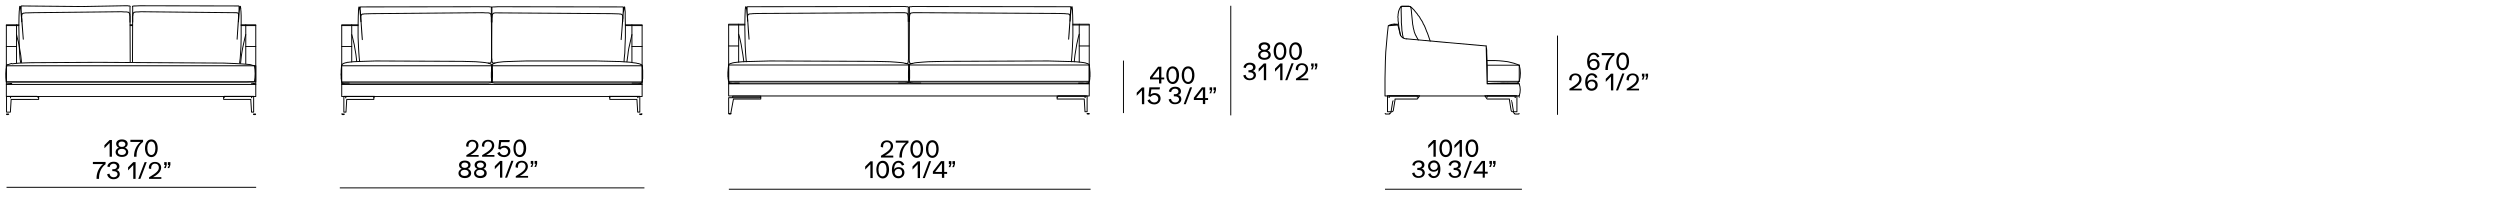 <?xml version="1.0" encoding="utf-8"?>
<!-- Generator: Adobe Illustrator 25.2.1, SVG Export Plug-In . SVG Version: 6.00 Build 0)  -->
<svg version="1.1" xmlns="http://www.w3.org/2000/svg" xmlns:xlink="http://www.w3.org/1999/xlink" x="0px" y="0px"
	 viewBox="0 0 1300 103.9" style="enable-background:new 0 0 1300 103.9;" xml:space="preserve">
<style type="text/css">
	.st0{fill:none;stroke:#000000;stroke-width:0.5;stroke-linecap:round;stroke-linejoin:round;stroke-miterlimit:10;}
	.st1{fill:none;stroke:#000000;stroke-width:0.5;stroke-miterlimit:3.864;}
	
		.st2{fill:none;stroke:#000000;stroke-width:0.5;stroke-linecap:round;stroke-linejoin:round;stroke-miterlimit:10;stroke-dasharray:1.424,1.424;}
	
		.st3{fill:none;stroke:#000000;stroke-width:0.5;stroke-linecap:round;stroke-linejoin:round;stroke-miterlimit:10;stroke-dasharray:0.716,0.358;}
	
		.st4{fill:none;stroke:#000000;stroke-width:0.5;stroke-linecap:round;stroke-linejoin:round;stroke-miterlimit:10;stroke-dasharray:0.169,0.169;}
	.st5{fill:none;stroke:#000000;stroke-width:0.5;stroke-miterlimit:10;}
	.st6{display:none;}
</style>
<g id="Livello_1">
	<g>
		<g>
			<polyline class="st0" points="11.3,11.3 11.3,9.9 11.2,9.3 11.2,9.1 11.2,8.8 11.2,8.6 11.3,8.4 11.3,8.3 11.3,8.2 11.3,8.1      11.3,8 11.3,8 11.3,7.9 11.3,7.8 11.4,7.7 11.4,7.7 11.4,7.6 11.4,7.6 11.4,7.6 11.4,7.6 11.4,7.5 11.4,7.5 11.4,7.5 11.5,7.4      11.5,7.4 11.5,7.4 11.5,7.4 11.5,7.3 11.5,7.3 11.6,7.3 11.6,7.3 11.6,7.2 11.6,7.2 11.6,7.2 11.6,7.2 11.7,7.2 11.7,7.1      11.7,7.1 11.7,7.1 11.7,7.1 11.8,7.1 11.8,7.1 11.8,7 11.8,7 11.8,7 11.9,7 11.9,7 11.9,7 11.9,7 12,7 12,6.9 12,6.9 12,6.9      12.1,6.9 12.1,6.9 12.1,6.9 12.2,6.9 12.2,6.9 12.3,6.8 12.4,6.8 12.4,6.8 12.5,6.8 12.6,6.8 12.7,6.8 12.9,6.8 13.2,6.7      14.1,6.7 17.5,6.6 63.2,6.1 64.5,6.2 65.1,6.2 65.6,6.2 65.8,6.2 66,6.2 66.1,6.3 66.3,6.3 66.4,6.3 66.4,6.3 66.5,6.3 66.5,6.3      66.6,6.3 66.7,6.4 66.7,6.4 66.7,6.4 66.7,6.4 66.8,6.4 66.8,6.4 66.8,6.4 66.8,6.4 66.9,6.4 66.9,6.4 66.9,6.5 66.9,6.5      66.9,6.5 66.9,6.5 67,6.5 67,6.5 67,6.5 67,6.5 67,6.5 67,6.6 67,6.6 67.1,6.6 67.1,6.6 67.1,6.6 67.1,6.6 67.1,6.6 67.1,6.6      67.1,6.7 67.1,6.7 67.2,6.7 67.2,6.7 67.2,6.8 67.2,6.8 67.2,6.8 67.3,6.9 67.3,6.9 67.3,6.9 67.3,6.9 67.3,7 67.3,7 67.3,7      67.3,7 67.4,7.1 67.4,7.1 67.4,7.2 67.4,7.3 67.4,7.4 67.5,7.4 67.5,7.5 67.5,7.6 67.5,7.9 67.5,8.1 67.6,8.4 67.6,9.2      67.6,10.2 67.6,11.5    "/>
			<polyline class="st0" points="125.4,12.9 133,12.9 133,50.2 3.3,50.2 3.3,12.9 9.8,12.9    "/>
			<polyline class="st0" points="10.7,32.5 10.4,30.3 10.2,27.6 10,24 9.9,19.3 9.8,13.6 9.9,8.1 10,5.9 10.1,5 10.1,4.3 10.2,4      10.2,3.8 10.2,3.7 10.2,3.6 10.2,3.6 10.2,3.5 10.2,3.5 10.3,3.4 10.3,3.4 10.3,3.4 10.3,3.4 10.3,3.4 10.3,3.4 10.3,3.3      10.3,3.3 10.3,3.3 10.3,3.3 10.3,3.3 10.3,3.3 10.3,3.3 10.3,3.3 10.3,3.3 10.3,3.3 10.4,3.3 10.4,3.3 10.4,3.3 10.4,3.3      10.4,3.3 10.4,3.3 10.4,3.3 10.4,3.3 10.4,3.3 10.4,3.3 10.4,3.3 10.4,3.3 10.4,3.3 10.4,3.3 10.4,3.3 10.4,3.4 10.5,3.4      10.5,3.4 10.5,3.4 10.5,3.4 10.5,3.5 10.5,3.5 10.5,3.5 10.5,3.6 10.5,3.7 10.6,3.8 10.6,4.1 10.7,4.5 10.8,5.4 10.9,6.4      11.4,11.6 12.1,20.2 12.1,20.4 12.1,20.4 12.1,20.4 12.1,20.4 12.1,20.4 12.1,20.4 12.1,20.4 12.1,20.4 12.1,20.4 11.2,7.9      11,5.2 11,4.3 11,4 11,3.7 11,3.6 11,3.5 11,3.4 11,3.4 11,3.4 11,3.3 11,3.3 11,3.3 11,3.3 11,3.3 11,3.2 11,3.2 11,3.2 11,3.2      11,3.2 11.1,3.2 11.1,3.2 11.1,3.2 11.1,3.2 11.1,3.2 11.1,3.2 11.1,3.2 11.1,3.2 11.1,3.2 11.1,3.2 11.1,3.2 11.1,3.1 11.1,3.1      11.1,3.1 11.1,3.1 11.1,3.1 11.1,3.1 11.1,3.1 11.1,3.1 11.1,3.1 11.1,3.1 11.1,3.1 11.1,3.1 11.1,3.1 11.1,3.1 11.1,3.1      11.1,3.1 11.1,3.1 11.1,3.1 11.1,3.1 11.1,3.1 11.1,3.1 11.1,3.1 11.1,3.1 11.1,3.1 11.1,3.1 11.1,3.1 11.2,3.1 11.2,3.1      11.2,3.1 11.2,3.1 11.2,3.1 11.2,3.1 11.2,3.1 11.2,3.1 11.2,3.1 11.3,3.1 11.3,3.1 11.5,3.1 42.7,3.4 64.5,3 66,3 66.6,3      66.8,3.1 67,3.1 67.1,3.1 67.2,3.1 67.3,3.1 67.3,3.1 67.4,3.1 67.4,3.1 67.4,3.1 67.5,3.2 67.5,3.2 67.5,3.2 67.5,3.2 67.5,3.2      67.6,3.2 67.6,3.2 67.6,3.2 67.6,3.2 67.6,3.2 67.6,3.2 67.6,3.2 67.6,3.2 67.6,3.2 67.6,3.2 67.6,3.2 67.6,3.2 67.6,3.2      67.6,3.2 67.6,3.2 67.6,3.2 67.6,3.2 67.6,3.2 67.6,3.2 67.7,3.3 67.7,3.3 67.7,3.3 67.7,3.3 67.7,3.3 67.7,3.3 67.7,3.3      67.7,3.3 67.7,3.3 67.7,3.3 67.7,3.3 67.7,3.3 67.7,3.3 67.7,3.3 67.7,3.3 67.7,3.3 67.7,3.3 67.7,3.3 67.7,3.3 67.7,3.3      67.7,3.3 67.7,3.3 67.7,3.4 67.7,3.4 67.7,3.4 67.7,3.4 67.7,3.4 67.6,3.8 67.6,4.1 67.6,4.4 67.6,4.8 67.7,31.4 67.7,32.1         "/>
			<polyline class="st0" points="6.1,43.4 5.4,43.4 4.9,43.5 4.6,43.5 4.4,43.5 4.2,43.5 4.1,43.5 4,43.5 3.9,43.6 3.9,43.6      3.8,43.6 3.7,43.6 3.7,43.6 3.7,43.6 3.6,43.6 3.6,43.6 3.6,43.7 3.6,43.7 3.5,43.7 3.5,43.7 3.5,43.7 3.5,43.7 3.5,43.7      3.5,43.7 3.5,43.7 3.5,43.7 3.4,43.7 3.4,43.7 3.4,43.7 3.4,43.8 3.4,43.8 3.4,43.8 3.4,43.8 3.4,43.8 3.4,43.8 3.4,43.8      3.4,43.8 3.4,43.8 3.4,43.8 3.4,43.8 3.4,43.8 3.4,43.8 3.4,43.8 3.4,43.8 3.4,43.8 3.4,43.8 3.4,43.8 3.4,43.8 3.4,43.8      3.4,43.8 3.4,43.8 3.4,43.8 3.4,43.8 3.4,43.9 3.4,43.9 3.4,43.9 3.4,43.9 3.3,43.9 3.3,43.9 3.3,43.9 3.3,43.9 3.3,43.9      3.3,43.9 3.3,43.9 3.3,43.9 3.3,43.9 3.3,43.9 3.3,43.9 133,43.9 133,43.9 133,43.9 133,43.9 133,43.9 133,43.9 133,43.9      133,43.8 133,43.8 133,43.8 133,43.8 133,43.8 133,43.8 133,43.8 133,43.8 133,43.8 133,43.8 133,43.8 133,43.8 133,43.7      133,43.7 133,43.7 133,43.7 133,43.7 133,43.7 132.9,43.7 132.9,43.7 132.9,43.7 132.9,43.7 132.9,43.7 132.9,43.7 132.9,43.7      132.9,43.7 132.9,43.6 132.9,43.6 132.9,43.6 132.9,43.6 132.8,43.6 132.8,43.6 132.8,43.6 132.8,43.6 132.7,43.6 132.7,43.6      132.7,43.5 132.7,43.5 132.6,43.5 132.6,43.5 132.5,43.5 132.5,43.5 132.4,43.5 132.3,43.4 132.2,43.4 132.2,43.4 132.1,43.4      132,43.4 131.8,43.4 131.5,43.3 131.3,43.3 131,43.3 130.8,43.3    "/>
			<polyline class="st0" points="124.6,32.8 124.9,30.3 125.1,27.6 125.3,24 125.4,19.3 125.4,13.6 125.4,8.1 125.3,5.9 125.2,5      125.2,4.3 125.1,4 125.1,3.8 125.1,3.7 125.1,3.6 125.1,3.6 125.1,3.5 125.1,3.5 125,3.4 125,3.4 125,3.4 125,3.4 125,3.4      125,3.4 125,3.3 125,3.3 125,3.3 125,3.3 125,3.3 125,3.3 125,3.3 125,3.3 125,3.3 125,3.3 125,3.3 124.9,3.3 124.9,3.3      124.9,3.3 124.9,3.3 124.9,3.3 124.9,3.3 124.9,3.3 124.9,3.3 124.9,3.3 124.9,3.3 124.9,3.3 124.9,3.3 124.9,3.3 124.9,3.3      124.9,3.4 124.9,3.4 124.9,3.4 124.8,3.4 124.8,3.4 124.8,3.5 124.8,3.5 124.8,3.5 124.8,3.6 124.8,3.7 124.7,3.8 124.7,4.1      124.6,4.5 124.5,5.4 124.4,6.4 123.9,11.6 123.3,20.2 123.3,20.4 123.3,20.4 123.3,20.4 123.3,20.4 123.3,20.4 123.3,20.4      123.3,20.4 124.1,7.9 124.3,5.2 124.3,4.3 124.3,4 124.3,3.7 124.3,3.6 124.3,3.5 124.3,3.4 124.3,3.4 124.3,3.4 124.3,3.3      124.3,3.3 124.3,3.3 124.3,3.3 124.3,3.2 124.3,3.2 124.3,3.2 124.3,3.2 124.3,3.2 124.3,3.2 124.3,3.2 124.3,3.2 124.3,3.2      124.3,3.2 124.3,3.2 124.2,3.2 124.2,3.2 124.2,3.2 124.2,3.2 124.2,3.1 124.2,3.1 124.2,3.1 124.2,3.1 124.2,3.1 124.2,3.1      124.2,3.1 124.2,3.1 124.2,3.1 124.2,3.1 124.2,3.1 124.2,3.1 124.2,3.1 124.2,3.1 124.2,3.1 124.2,3.1 124.2,3.1 124.2,3.1      124.2,3.1 124.2,3.1 124.2,3.1 124.2,3.1 124.2,3.1 124.2,3.1 124.2,3.1 124.2,3.1 124.2,3.1 124.2,3.1 124.2,3.1 124.2,3.1      124.2,3.1 124.2,3.1 124.2,3.1 124.1,3.1 124.1,3.1 124.1,3.1 124.1,3.1 124.1,3.1 124,3.1 123.9,3.1 72.7,3 70.5,3.1 69.8,3.1      69.6,3.1 69.5,3.1 69.4,3.2 69.3,3.2 69.2,3.2 69.2,3.2 69.2,3.2 69.1,3.2 69.1,3.2 69.1,3.2 69.1,3.2 69.1,3.2 69,3.2 69,3.2      69,3.2 69,3.2 69,3.2 69,3.3 69,3.3 69,3.3 69,3.3 69,3.3 69,3.3 69,3.3 69,3.3 69,3.3 69,3.3 69,3.3 69,3.3 69,3.3 69,3.3      69,3.3 68.9,3.3 68.9,3.3 68.9,3.3 68.9,3.3 68.9,3.3 68.9,3.3 68.9,3.3 68.9,3.3 68.9,3.3 68.9,3.3 68.9,3.3 68.9,3.3 68.9,3.3      68.9,3.3 68.9,3.3 68.9,3.3 68.9,3.3 68.9,3.3 68.9,3.3 68.9,3.4 68.9,3.4 68.9,3.4 68.9,3.4 68.9,3.4 68.9,3.4 68.9,3.4      68.9,3.4 68.9,3.4 68.9,3.4 68.9,3.4 69,3.8 69,4.1 69,4.4 69,4.8 68.9,31.4 68.9,32.1    "/>
			<polyline class="st0" points="124,11.3 124.1,9.9 124.1,8.8 124.1,8.4 124.1,8 124.1,7.9 124.1,7.7 124.1,7.6 124.1,7.5      124.1,7.4 124,7.4 124,7.3 124,7.3 124,7.2 124,7.2 124,7.2 124,7.1 124,7.1 124,7.1 124,7.1 123.9,7.1 123.9,7 123.9,7 123.9,7      123.9,7 123.9,7 123.9,7 123.9,7 123.9,7 123.9,6.9 123.9,6.9 123.9,6.9 123.8,6.9 123.8,6.9 123.8,6.9 123.8,6.9 123.8,6.9      123.8,6.9 123.8,6.9 123.8,6.8 123.8,6.8 123.8,6.8 123.7,6.8 123.7,6.8 123.7,6.8 123.7,6.8 123.7,6.8 123.7,6.8 123.7,6.8      123.7,6.8 123.7,6.8 123.6,6.8 123.6,6.8 123.6,6.7 123.6,6.7 123.5,6.7 123.5,6.7 123.4,6.7 123.4,6.7 123.3,6.7 123.2,6.7      123.1,6.7 123.1,6.6 122.9,6.6 122.6,6.6 122.4,6.6 121.6,6.6 73.3,6.1 72,6.2 71.4,6.2 71,6.2 70.8,6.2 70.6,6.2 70.4,6.3      70.3,6.3 70.2,6.3 70.2,6.3 70.1,6.3 70,6.3 70,6.3 69.9,6.4 69.9,6.4 69.9,6.4 69.8,6.4 69.8,6.4 69.8,6.4 69.8,6.4 69.8,6.4      69.7,6.4 69.7,6.4 69.7,6.5 69.7,6.5 69.7,6.5 69.6,6.5 69.6,6.5 69.6,6.5 69.6,6.5 69.6,6.5 69.6,6.5 69.6,6.6 69.5,6.6      69.5,6.6 69.5,6.6 69.5,6.6 69.5,6.6 69.5,6.6 69.5,6.6 69.5,6.7 69.4,6.7 69.4,6.7 69.4,6.7 69.4,6.8 69.4,6.8 69.4,6.8      69.3,6.9 69.3,6.9 69.3,6.9 69.3,6.9 69.3,7 69.3,7 69.3,7 69.3,7 69.2,7.1 69.2,7.1 69.2,7.2 69.2,7.3 69.2,7.4 69.2,7.4      69.1,7.5 69.1,7.6 69.1,7.9 69.1,8.1 69,8.4 69,9.2 69,11.5    "/>
			<polyline class="st0" points="187.7,11.3 187.6,10 187.6,9.5 187.6,9.3 187.6,9.1 187.6,8.9 187.6,8.7 187.6,8.7 187.6,8.6      187.6,8.5 187.6,8.4 187.6,8.3 187.7,8.3 187.7,8.2 187.7,8.1 187.7,8.1 187.7,8.1 187.7,8.1 187.7,8 187.7,8 187.7,8 187.8,8      187.8,7.9 187.8,7.9 187.8,7.9 187.8,7.9 187.8,7.8 187.8,7.8 187.8,7.8 187.9,7.8 187.9,7.7 187.9,7.7 187.9,7.7 187.9,7.7      187.9,7.7 188,7.6 188,7.6 188,7.6 188,7.6 188,7.6 188.1,7.6 188.1,7.6 188.1,7.5 188.1,7.5 188.1,7.5 188.2,7.5 188.2,7.5      188.2,7.5 188.2,7.5 188.2,7.5 188.3,7.4 188.3,7.4 188.3,7.4 188.4,7.4 188.4,7.4 188.4,7.4 188.5,7.4 188.5,7.3 188.6,7.3      188.7,7.3 188.7,7.3 188.9,7.3 189,7.3 189.2,7.3 189.5,7.2 190.3,7.2 193.6,7.1 251.2,6.6 252.5,6.7 253.1,6.7 253.5,6.7      253.7,6.7 253.9,6.7 254.1,6.7 254.2,6.8 254.3,6.8 254.4,6.8 254.4,6.8 254.5,6.8 254.5,6.8 254.6,6.8 254.6,6.9 254.7,6.9      254.7,6.9 254.7,6.9 254.7,6.9 254.7,6.9 254.8,6.9 254.8,6.9 254.8,6.9 254.8,6.9 254.8,7 254.8,7 254.9,7 254.9,7 254.9,7      254.9,7 254.9,7 254.9,7 254.9,7 255,7.1 255,7.1 255,7.1 255,7.1 255,7.1 255,7.1 255,7.1 255.1,7.2 255.1,7.2 255.1,7.2      255.1,7.2 255.1,7.2 255.1,7.3 255.2,7.3 255.2,7.4 255.2,7.4 255.2,7.4 255.2,7.5 255.3,7.5 255.3,7.6 255.3,7.6 255.3,7.7      255.3,7.8 255.3,7.8 255.4,7.9 255.4,8 255.4,8.1 255.4,8.3 255.4,8.5 255.5,8.8 255.5,9.5 255.5,10.4 255.5,11.5    "/>
			<polyline class="st0" points="187,32 186.8,30.1 186.6,27.5 186.4,23.9 186.2,19.4 186.2,13.8 186.3,8.4 186.4,6.2 186.4,5.3      186.5,4.6 186.5,4.3 186.5,4.1 186.6,4 186.6,3.9 186.6,3.9 186.6,3.8 186.6,3.8 186.6,3.8 186.6,3.7 186.6,3.7 186.6,3.7      186.6,3.7 186.6,3.7 186.7,3.7 186.7,3.7 186.7,3.6 186.7,3.6 186.7,3.6 186.7,3.6 186.7,3.6 186.7,3.6 186.7,3.6 186.7,3.6      186.7,3.6 186.7,3.6 186.7,3.6 186.7,3.6 186.7,3.6 186.7,3.6 186.7,3.6 186.7,3.6 186.8,3.6 186.8,3.6 186.8,3.6 186.8,3.6      186.8,3.7 186.8,3.7 186.8,3.7 186.8,3.7 186.8,3.7 186.8,3.7 186.8,3.7 186.8,3.7 186.8,3.8 186.9,3.8 186.9,3.9 186.9,3.9      186.9,4 186.9,4.2 187,4.5 187,4.8 187.2,5.7 187.3,6.7 187.8,11.9 188.4,20.4 188.4,20.6 188.4,20.6 188.4,20.6 188.4,20.6      188.4,20.6 188.4,20.6 188.4,20.6 188.1,16.8 187.4,5.6 187.3,4.8 187.3,4.5 187.3,4.2 187.3,4.1 187.3,4 187.3,3.9 187.3,3.9      187.4,3.9 187.4,3.8 187.4,3.8 187.4,3.8 187.4,3.8 187.4,3.7 187.4,3.7 187.4,3.7 187.4,3.7 187.4,3.7 187.4,3.7 187.4,3.7      187.4,3.7 187.4,3.7 187.4,3.7 187.4,3.7 187.4,3.7 187.4,3.7 187.4,3.6 187.4,3.6 187.4,3.6 187.4,3.6 187.4,3.6 187.4,3.6      187.4,3.6 187.4,3.6 187.4,3.6 187.4,3.6 187.4,3.6 187.4,3.6 187.4,3.6 187.4,3.6 187.4,3.6 187.4,3.6 187.4,3.6 187.5,3.6      187.5,3.6 187.5,3.6 187.5,3.6 187.5,3.6 187.5,3.6 187.5,3.6 187.5,3.6 187.5,3.6 187.5,3.6 187.5,3.6 187.5,3.6 187.5,3.6      187.5,3.6 187.5,3.6 187.5,3.6 187.5,3.6 187.5,3.6 187.5,3.6 187.6,3.6 187.6,3.6 187.7,3.6 187.8,3.6 252.4,3.5 254,3.5      254.5,3.5 254.7,3.6 254.9,3.6 255.1,3.6 255.1,3.6 255.2,3.6 255.3,3.6 255.3,3.6 255.3,3.6 255.3,3.6 255.4,3.6 255.4,3.7      255.4,3.7 255.4,3.7 255.4,3.7 255.5,3.7 255.5,3.7 255.5,3.7 255.5,3.7 255.5,3.7 255.5,3.7 255.5,3.7 255.5,3.7 255.5,3.7      255.5,3.7 255.5,3.7 255.5,3.7 255.5,3.7 255.5,3.7 255.5,3.7 255.5,3.7 255.5,3.7 255.5,3.7 255.6,3.7 255.6,3.7 255.6,3.7      255.6,3.8 255.6,3.8 255.6,3.8 255.6,3.8 255.6,3.8 255.6,3.8 255.6,3.8 255.6,3.8 255.6,3.8 255.6,3.8 255.6,3.8 255.6,3.8      255.6,3.8 255.6,3.8 255.6,3.8 255.6,3.8 255.6,3.8 255.6,3.8 255.6,3.8 255.6,3.8 255.6,3.9 255.6,3.9 255.6,3.9 255.6,3.9      255.6,3.9 255.5,4.3 255.5,4.6 255.5,4.8 255.5,5.2 255.6,23 255.6,30.2 255.6,30.8 255.6,31.2 255.5,31.4 255.5,31.6      255.5,31.8 255.5,31.9 255.5,32 255.5,32.1 255.4,32.1 255.4,32.2 255.4,32.2 255.4,32.3 255.4,32.3 255.4,32.3 255.4,32.4      255.3,32.4 255.3,32.4 255.3,32.4 255.3,32.5 255.3,32.5 255.3,32.5 255.3,32.5 255.3,32.5 255.3,32.5 255.3,32.6 255.3,32.6      255.2,32.6 255.2,32.6 255.2,32.6 255.2,32.6 255.2,32.6 255.2,32.6 255.2,32.6 255.2,32.7 255.2,32.7 255.2,32.7 255.1,32.7      255.1,32.7 255.1,32.7 255.1,32.7 255.1,32.7 255.1,32.7 255.1,32.7 255.1,32.7 255.1,32.7 255.1,32.8 255,32.8 255,32.8      255,32.8 255,32.8 255,32.8 255,32.8 255,32.8 255,32.8 255,32.8 254.9,32.8 254.9,32.8 254.9,32.8 254.9,32.8 254.9,32.8      254.9,32.8 254.9,32.8 254.9,32.8 254.8,32.8 254.8,32.8 254.8,32.8 254.8,32.8 254.8,32.8 254.7,32.8 254.7,32.8 254.7,32.8      254.7,32.8 254.6,32.8 254.6,32.8 254.6,32.8 254.6,32.8 254.4,32.8 254.4,32.8 254.3,32.8 254.2,32.8 253.9,32.8    "/>
			<polyline class="st0" points="181.6,43.2 180.7,43.2 180.3,43.2 179.9,43.2 179.5,43.2 179.2,43.2 179.1,43.3 178.9,43.3      178.8,43.3 178.7,43.3 178.5,43.3 178.4,43.4 178.4,43.4 178.3,43.4 178.3,43.4 178.2,43.4 178.2,43.4 178.1,43.4 178.1,43.5      178.1,43.5 178,43.5 178,43.5 178,43.5 177.9,43.5 177.9,43.5 177.9,43.6 177.9,43.6 177.9,43.6 177.9,43.6 177.8,43.6      177.8,43.6 177.8,43.6 177.8,43.6 177.8,43.6 177.8,43.6 177.8,43.7 177.8,43.7 177.8,43.7 177.8,43.7 177.7,43.7 177.7,43.7      177.7,43.7 177.7,43.7 177.7,43.7 177.7,43.7 177.7,43.7 177.7,43.7 177.7,43.8 177.7,43.8 177.7,43.8 177.7,43.8 177.7,43.8      177.7,43.8 177.7,43.8 177.7,43.8 177.7,43.8 177.7,43.8 177.7,43.8 177.7,43.8 177.7,43.8 177.7,43.8 177.7,43.8 177.7,43.8      177.7,43.9 177.7,43.9 177.7,43.9 177.7,43.9 177.7,43.9 177.7,43.9 177.7,43.9 177.7,43.9 177.7,43.9 333.9,43.9 333.9,43.9      333.9,43.9 333.9,43.9 333.9,43.9 333.9,43.9 333.9,43.9 333.9,43.9 333.9,43.9 333.9,43.8 333.9,43.8 333.9,43.8 333.9,43.8      333.9,43.8 333.9,43.8 333.8,43.8 333.8,43.8 333.8,43.8 333.8,43.8 333.8,43.8 333.8,43.8 333.8,43.8 333.8,43.8 333.8,43.8      333.8,43.8 333.8,43.7 333.8,43.7 333.8,43.7 333.8,43.7 333.8,43.7 333.8,43.7 333.8,43.7 333.8,43.7 333.8,43.7 333.8,43.7      333.8,43.7 333.8,43.7 333.7,43.7 333.7,43.7 333.7,43.6 333.7,43.6 333.7,43.6 333.7,43.6 333.7,43.6 333.6,43.6 333.6,43.6      333.6,43.6 333.6,43.6 333.6,43.6 333.5,43.5 333.5,43.5 333.5,43.5 333.4,43.5 333.4,43.5 333.3,43.5 333.3,43.4 333.2,43.4      333.1,43.4 333,43.4 332.9,43.4 332.7,43.3 332.6,43.3 332.4,43.3 332.2,43.3 331.9,43.2 331.4,43.2 331,43.2 329.9,43.2      328.7,43.2    "/>
			<polyline class="st0" points="325.2,12.9 333.9,12.9 333.9,50.2 177.7,50.2 177.7,12.9 186.2,12.9    "/>
			<polyline class="st0" points="323.8,11.3 323.8,10 323.9,9.5 323.9,9.3 323.9,9.1 323.8,8.9 323.8,8.7 323.8,8.7 323.8,8.6      323.8,8.5 323.8,8.4 323.8,8.3 323.8,8.3 323.8,8.2 323.7,8.1 323.7,8.1 323.7,8.1 323.7,8.1 323.7,8 323.7,8 323.7,8 323.7,8      323.7,7.9 323.6,7.9 323.6,7.9 323.6,7.9 323.6,7.8 323.6,7.8 323.6,7.8 323.6,7.8 323.5,7.7 323.5,7.7 323.5,7.7 323.5,7.7      323.5,7.7 323.5,7.6 323.4,7.6 323.4,7.6 323.4,7.6 323.4,7.6 323.4,7.6 323.4,7.6 323.3,7.5 323.3,7.5 323.3,7.5 323.3,7.5      323.2,7.5 323.2,7.5 323.2,7.5 323.2,7.5 323.1,7.4 323.1,7.4 323.1,7.4 323.1,7.4 323,7.4 323,7.4 322.9,7.4 322.9,7.3      322.8,7.3 322.8,7.3 322.7,7.3 322.5,7.3 322.4,7.3 322.2,7.3 321.9,7.2 321.1,7.2 317.8,7.1 258.9,6.7 258.3,6.7 257.8,6.7      257.6,6.7 257.4,6.7 257.3,6.7 257.1,6.8 257,6.8 257,6.8 256.9,6.8 256.9,6.8 256.8,6.8 256.8,6.8 256.7,6.9 256.7,6.9      256.7,6.9 256.6,6.9 256.6,6.9 256.6,6.9 256.6,6.9 256.6,6.9 256.5,6.9 256.5,6.9 256.5,7 256.5,7 256.5,7 256.5,7 256.4,7      256.4,7 256.4,7 256.4,7 256.4,7 256.4,7.1 256.4,7.1 256.3,7.1 256.3,7.1 256.3,7.1 256.3,7.1 256.3,7.1 256.3,7.2 256.3,7.2      256.3,7.2 256.2,7.2 256.2,7.2 256.2,7.3 256.2,7.3 256.2,7.4 256.1,7.4 256.1,7.4 256.1,7.5 256.1,7.5 256.1,7.6 256,7.6      256,7.7 256,7.8 256,7.8 256,7.9 256,8 255.9,8.1 255.9,8.3 255.9,8.5 255.9,8.8 255.8,9.5 255.8,10.4 255.8,11.5    "/>
			<polyline class="st0" points="324.5,32.1 324.6,30.3 324.9,27.6 325,24 325.2,19.4 325.2,13.8 325.1,8.4 325.1,6.2 325,5.3      324.9,4.6 324.9,4.3 324.9,4.1 324.9,4 324.8,3.9 324.8,3.9 324.8,3.8 324.8,3.8 324.8,3.8 324.8,3.7 324.8,3.7 324.8,3.7      324.8,3.7 324.8,3.7 324.8,3.7 324.8,3.7 324.8,3.6 324.8,3.6 324.8,3.6 324.7,3.6 324.7,3.6 324.7,3.6 324.7,3.6 324.7,3.6      324.7,3.6 324.7,3.6 324.7,3.6 324.7,3.6 324.7,3.6 324.7,3.6 324.7,3.6 324.7,3.6 324.7,3.6 324.7,3.6 324.7,3.6 324.7,3.6      324.6,3.7 324.6,3.7 324.6,3.7 324.6,3.7 324.6,3.7 324.6,3.7 324.6,3.7 324.6,3.7 324.6,3.8 324.6,3.8 324.6,3.9 324.5,3.9      324.5,4 324.5,4.2 324.4,4.5 324.4,4.8 324.3,5.7 324.1,6.7 323.7,11.9 323,20.4 323,20.6 323,20.6 323,20.6 323,20.6 323,20.6      323,20.6 323,20.6 323.3,16.8 324.1,5.6 324.1,4.8 324.1,4.5 324.1,4.2 324.1,4.1 324.1,4 324.1,3.9 324.1,3.9 324.1,3.9      324.1,3.8 324.1,3.8 324.1,3.8 324.1,3.8 324.1,3.7 324,3.7 324,3.7 324,3.7 324,3.7 324,3.7 324,3.7 324,3.7 324,3.7 324,3.7      324,3.7 324,3.7 324,3.7 324,3.6 324,3.6 324,3.6 324,3.6 324,3.6 324,3.6 324,3.6 324,3.6 324,3.6 324,3.6 324,3.6 324,3.6      324,3.6 324,3.6 324,3.6 324,3.6 324,3.6 324,3.6 324,3.6 324,3.6 324,3.6 324,3.6 324,3.6 324,3.6 324,3.6 323.9,3.6 323.9,3.6      323.9,3.6 323.9,3.6 323.9,3.6 323.9,3.6 323.9,3.6 323.9,3.6 323.9,3.6 323.9,3.6 323.9,3.6 323.8,3.6 323.8,3.6 323.6,3.6      258.9,3.5 257.1,3.6 256.8,3.6 256.5,3.6 256.3,3.6 256.2,3.6 256.1,3.7 256.1,3.7 256,3.7 256,3.7 256,3.7 255.9,3.7 255.9,3.7      255.9,3.7 255.9,3.7 255.9,3.7 255.9,3.7 255.9,3.7 255.9,3.7 255.8,3.7 255.8,3.7 255.8,3.7 255.8,3.7 255.8,3.7 255.8,3.7      255.8,3.7 255.8,3.8 255.8,3.8 255.8,3.8 255.8,3.8 255.8,3.8 255.8,3.8 255.8,3.8 255.8,3.8 255.8,3.8 255.8,3.8 255.8,3.8      255.8,3.8 255.8,3.8 255.8,3.8 255.8,3.8 255.8,3.8 255.8,3.8 255.8,3.8 255.8,3.8 255.8,3.8 255.8,3.8 255.8,3.8 255.8,3.8      255.8,3.8 255.8,3.8 255.8,3.8 255.8,3.8 255.7,3.8 255.7,3.8 255.7,3.8 255.7,3.8 255.7,3.8 255.7,3.9 255.7,3.9 255.7,3.9      255.7,3.9 255.7,3.9 255.7,3.9 255.7,3.9 255.7,3.9 255.7,3.9 255.8,4.3 255.8,4.6 255.8,4.8 255.8,5.2 255.7,23 255.7,30.2      255.8,30.8 255.8,31.2 255.8,31.4 255.8,31.6 255.8,31.8 255.8,31.9 255.9,32 255.9,32.1 255.9,32.1 255.9,32.2 255.9,32.2      255.9,32.3 255.9,32.3 256,32.3 256,32.4 256,32.4 256,32.4 256,32.4 256,32.5 256,32.5 256,32.5 256,32.5 256,32.5 256,32.5      256.1,32.6 256.1,32.6 256.1,32.6 256.1,32.6 256.1,32.6 256.1,32.6 256.1,32.6 256.1,32.6 256.1,32.6 256.2,32.7 256.2,32.7      256.2,32.7 256.2,32.7 256.2,32.7 256.2,32.7 256.2,32.7 256.2,32.7 256.2,32.7 256.2,32.7 256.3,32.7 256.3,32.7 256.3,32.8      256.3,32.8 256.3,32.8 256.3,32.8 256.3,32.8 256.3,32.8 256.3,32.8 256.4,32.8 256.4,32.8 256.4,32.8 256.4,32.8 256.4,32.8      256.4,32.8 256.4,32.8 256.4,32.8 256.4,32.8 256.5,32.8 256.5,32.8 256.5,32.8 256.5,32.8 256.5,32.8 256.5,32.8 256.6,32.8      256.6,32.8 256.6,32.8 256.6,32.8 256.7,32.8 256.7,32.8 256.7,32.8 256.7,32.8 256.8,32.8 256.9,32.8 257,32.8 257.1,32.8      257.2,32.8 257.4,32.8    "/>
			<path class="st0" d="M4.3,59.6H3.5c-0.1,0-0.1-0.1-0.1-0.1v-0.2h1.1v0.2C4.5,59.5,4.4,59.6,4.3,59.6z"/>
			<path class="st0" d="M132,59.6h0.8c0.1,0,0.1-0.1,0.1-0.1v-0.2h-1.1v0.2C131.9,59.5,131.9,59.6,132,59.6z"/>
			<rect x="177.6" y="34.2" class="st0" width="78.2" height="8.4"/>
			<polygon class="st0" points="177.6,42.5 177.6,42.6 177.6,42.6 177.7,42.6 177.7,42.6 177.7,42.7 177.7,42.7 177.7,42.7      177.7,42.7 177.7,42.7 177.7,42.7 177.7,42.8 177.7,42.8 177.7,42.8 177.7,42.8 177.7,42.8 177.8,42.8 177.8,42.8 177.8,42.8      177.8,42.8 177.8,42.9 177.8,42.9 177.8,42.9 177.8,42.9 177.8,42.9 177.8,42.9 177.9,42.9 177.9,42.9 177.9,42.9 177.9,42.9      177.9,43 177.9,43 177.9,43 178,43 178,43 178,43 178,43 178,43 178.1,43 178.1,43 178.1,43 178.2,43.1 178.2,43.1 178.3,43.1      178.3,43.1 178.4,43.1 178.5,43.1 178.6,43.1 178.8,43.1 179,43.2 179.4,43.2 180.4,43.2 251.9,43.2 253.4,43.2 254,43.2      254.4,43.1 254.6,43.1 254.8,43.1 255,43.1 255.1,43.1 255.1,43.1 255.2,43 255.3,43 255.3,43 255.4,43 255.4,43 255.4,43      255.4,43 255.5,43 255.5,43 255.5,42.9 255.5,42.9 255.5,42.9 255.6,42.9 255.6,42.9 255.6,42.9 255.6,42.9 255.6,42.9      255.6,42.9 255.6,42.9 255.6,42.9 255.7,42.9 255.7,42.9 255.7,42.8 255.7,42.8 255.7,42.8 255.7,42.8 255.7,42.8 255.7,42.8      255.7,42.8 255.7,42.8 255.7,42.8 255.7,42.8 255.7,42.8 255.7,42.8 255.7,42.8 255.7,42.8 255.7,42.8 255.7,42.8 255.7,42.8      255.7,42.7 255.8,42.7 255.8,42.7 255.8,42.7 255.8,42.7 255.8,42.7 255.8,42.7 255.8,42.7 255.8,42.7 255.8,42.7 255.8,42.7      255.8,42.7 255.8,42.7 255.8,42.7 255.8,42.6 255.8,42.6 255.8,42.6 255.8,42.6 255.8,42.6 255.8,42.6 255.8,42.6 255.8,42.5      255.8,42.5 255.9,42.1 255.9,41.7 256,41.3 256,40.9 256,40.4 256.1,39.9 256.1,39.4 256.1,38.9 256.1,37.8 256,36.7 255.9,35.4      255.8,34.2 255.8,34.1 255.8,34.1 255.8,34.1 255.8,34.1 255.8,34.1 255.8,34 255.8,34 255.8,34 255.8,34 255.8,34 255.8,34      255.8,33.9 255.8,33.9 255.8,33.9 255.8,33.9 255.7,33.9 255.7,33.9 255.7,33.8 255.7,33.8 255.7,33.8 255.7,33.8 255.7,33.8      255.7,33.7 255.7,33.7 255.7,33.7 255.6,33.7 255.6,33.7 255.6,33.7 255.6,33.6 255.6,33.6 255.6,33.6 255.5,33.6 255.5,33.6      255.5,33.5 255.5,33.5 255.5,33.5 255.4,33.5 255.4,33.5 255.4,33.5 255.4,33.4 255.3,33.4 255.3,33.4 255.3,33.4 255.2,33.3      255.1,33.3 255.1,33.3 255,33.2 254.9,33.2 254.8,33.1 254.7,33.1 254.6,33.1 254.5,33 254.4,33 254.2,32.9 254,32.9 253.7,32.8      253.4,32.7 253,32.7 252.7,32.6 251.9,32.5 251,32.4 249.9,32.3 247.4,32.1 240.5,31.9 195.5,31.7 188.8,31.9 186,32 183.7,32.1      182.7,32.2 181.8,32.3 181.1,32.4 180.7,32.4 180.4,32.5 180.1,32.6 179.9,32.6 179.6,32.7 179.4,32.7 179.2,32.8 179,32.9      178.9,32.9 178.8,32.9 178.7,33 178.6,33 178.6,33 178.5,33.1 178.4,33.1 178.4,33.1 178.3,33.2 178.3,33.2 178.2,33.3      178.2,33.3 178.1,33.3 178.1,33.4 178.1,33.4 178,33.4 178,33.4 178,33.4 178,33.5 178,33.5 177.9,33.5 177.9,33.5 177.9,33.5      177.9,33.5 177.9,33.6 177.9,33.6 177.9,33.6 177.8,33.6 177.8,33.6 177.8,33.7 177.8,33.7 177.8,33.7 177.8,33.7 177.8,33.7      177.8,33.8 177.7,33.8 177.7,33.8 177.7,33.9 177.7,33.9 177.7,33.9 177.7,34 177.7,34 177.6,34.1 177.6,34.2 177.5,35.4      177.4,36.7 177.4,37.8 177.3,38.9 177.4,39.4 177.4,39.9 177.4,40.4 177.4,40.9 177.5,41.3 177.5,41.7 177.6,42.1    "/>
			<polygon class="st0" points="255.8,42.5 255.8,42.6 255.8,42.6 255.8,42.6 255.8,42.6 255.8,42.7 255.8,42.7 255.8,42.7      255.8,42.7 255.8,42.7 255.9,42.7 255.9,42.8 255.9,42.8 255.9,42.8 255.9,42.8 255.9,42.8 255.9,42.8 255.9,42.8 255.9,42.8      255.9,42.8 255.9,42.9 255.9,42.9 256,42.9 256,42.9 256,42.9 256,42.9 256,42.9 256,42.9 256,42.9 256,42.9 256.1,43 256.1,43      256.1,43 256.1,43 256.1,43 256.1,43 256.2,43 256.2,43 256.2,43 256.2,43 256.3,43 256.3,43.1 256.4,43.1 256.4,43.1      256.5,43.1 256.5,43.1 256.6,43.1 256.8,43.1 256.9,43.1 257.1,43.2 257.5,43.2 258.6,43.2 330,43.2 331.5,43.2 332.1,43.2      332.6,43.1 332.8,43.1 333,43.1 333.1,43.1 333.2,43.1 333.3,43.1 333.3,43 333.4,43 333.5,43 333.5,43 333.5,43 333.6,43      333.6,43 333.6,43 333.6,43 333.7,42.9 333.7,42.9 333.7,42.9 333.7,42.9 333.7,42.9 333.7,42.9 333.8,42.9 333.8,42.9      333.8,42.9 333.8,42.9 333.8,42.9 333.8,42.9 333.8,42.9 333.8,42.8 333.8,42.8 333.8,42.8 333.8,42.8 333.8,42.8 333.8,42.8      333.8,42.8 333.8,42.8 333.9,42.8 333.9,42.8 333.9,42.8 333.9,42.8 333.9,42.8 333.9,42.8 333.9,42.8 333.9,42.8 333.9,42.8      333.9,42.7 333.9,42.7 333.9,42.7 333.9,42.7 333.9,42.7 333.9,42.7 333.9,42.7 333.9,42.7 333.9,42.7 333.9,42.7 333.9,42.7      333.9,42.7 333.9,42.7 333.9,42.7 333.9,42.6 333.9,42.6 333.9,42.6 333.9,42.6 333.9,42.6 333.9,42.6 333.9,42.6 333.9,42.5      333.9,42.5 334,42.1 334.1,41.7 334.1,41.3 334.2,40.9 334.2,40.4 334.2,39.9 334.2,39.4 334.2,38.9 334.2,37.8 334.2,36.7      334.1,35.4 333.9,34.2 333.9,34.2 333.9,34.1 333.9,34.1 333.9,34.1 333.9,34.1 333.9,34.1 333.9,34.1 333.9,34.1 333.9,34.1      333.9,34.1 333.9,34.1 333.9,34.1 333.9,34.1 333.9,34.1 333.9,34.1 333.9,34 333.9,34 333.9,34 333.9,34 333.9,34 333.9,34      333.9,34 333.9,34 333.9,34 333.9,33.9 333.8,33.9 333.8,33.9 333.8,33.9 333.8,33.9 333.8,33.9 333.8,33.9 333.8,33.8      333.8,33.8 333.7,33.8 333.7,33.8 333.7,33.8 333.7,33.8 333.7,33.7 333.6,33.7 333.6,33.7 333.5,33.7 333.5,33.6 333.4,33.6      333.3,33.6 333.3,33.5 333.2,33.5 333.1,33.5 333.1,33.4 333,33.4 332.8,33.3 332.6,33.2 332.4,33.2 332.1,33.1 331.8,33      331.5,33 331.2,32.9 330.8,32.8 330,32.7 329.1,32.6 328.1,32.4 326.9,32.3 325.5,32.2 322.3,32 310,31.7 273.7,31.7 266.9,31.9      264.2,32 261.8,32.1 260.9,32.2 260,32.3 259.2,32.4 258.9,32.4 258.6,32.5 258.3,32.6 258,32.6 257.8,32.7 257.5,32.7      257.3,32.8 257.1,32.9 257,32.9 256.9,32.9 256.9,33 256.8,33 256.7,33 256.6,33.1 256.6,33.1 256.5,33.1 256.5,33.2 256.4,33.2      256.4,33.3 256.3,33.3 256.3,33.3 256.2,33.4 256.2,33.4 256.2,33.4 256.2,33.4 256.1,33.4 256.1,33.5 256.1,33.5 256.1,33.5      256.1,33.5 256.1,33.5 256,33.5 256,33.6 256,33.6 256,33.6 256,33.6 256,33.6 256,33.7 256,33.7 255.9,33.7 255.9,33.7      255.9,33.7 255.9,33.8 255.9,33.8 255.9,33.8 255.9,33.9 255.8,33.9 255.8,33.9 255.8,34 255.8,34 255.8,34.1 255.8,34.2      255.7,35.4 255.6,36.7 255.5,37.8 255.5,38.9 255.5,39.4 255.5,39.9 255.5,40.4 255.6,40.9 255.6,41.3 255.7,41.7 255.7,42.1         "/>
			<rect x="255.8" y="34.2" class="st0" width="78.2" height="8.4"/>
			<path class="st0" d="M3.3,42.5L3.3,42.5l0,0.1l0,0l0,0l0,0l0,0l0,0l0,0l0,0l0,0l0,0l0,0l0,0l0,0l0,0l0,0l0,0l0,0l0,0l0,0l0,0l0,0     l0,0l0,0l0,0l0,0l0,0l0,0l0,0l0,0l0,0l0,0l0,0l0,0l0,0l0,0l0,0l0,0l0,0l0,0l0.1,0l0.1,0l0.1,0l0.1,0l0.1,0l0.1,0l0.1,0l0.2,0     l0.2,0l0.2,0l0.5,0l1.3,0l122,0l2-0.1l0.7,0l0.3,0l0.3,0l0.1,0l0.1,0l0.1,0l0.1,0l0.1,0l0.1,0l0,0l0,0l0,0l0,0l0,0l0,0l0,0l0,0     l0,0l0,0l0,0l0,0l0,0l0,0l0,0l0,0l0,0l0,0l0,0l0,0l0,0l0,0l0,0l0,0l0,0l0,0l0,0l0,0l0,0l0,0l0,0l0,0l0,0l0,0l0,0l0,0l0,0l0,0l0,0     l0,0l0,0l0,0l0,0l0,0v0l0,0l0,0v0l0,0l0,0l0,0v0l0,0v0v0c0.5-2.8,0.5-5.6,0-8.4v0v0v0l0,0v0v0v0l0,0v0v0l0,0v0l0,0v0l0,0l0,0v0     l0,0l0,0l0,0l0,0l0,0l0,0l0,0l0,0l0,0l0,0l0,0l0,0l0,0l0,0l0,0l0,0l0,0l0,0l0,0l0,0l0,0l0,0l0,0l0,0l0,0l0,0l0,0l0,0l0,0l0,0     l-0.1,0l-0.1,0l-0.1,0l-0.1,0l-0.1,0l-0.1,0l-0.1,0l-0.2-0.1l-0.3-0.1l-0.3-0.1l-0.3-0.1l-0.4-0.1l-0.9-0.1l-1.1-0.1l-2.8-0.2     l-3.9-0.2l-5-0.2l-65.5-0.4l-34.5,0.2l-3.4,0.1l-2.8,0.1l-1.2,0.1l-1,0.1l-0.9,0.1l-0.8,0.1L6,33l-0.3,0.1l-0.3,0.1l-0.3,0.1     L5,33.3l-0.2,0.1l-0.2,0.1l-0.2,0.1l-0.1,0l-0.1,0l-0.1,0l-0.1,0l-0.1,0l-0.1,0l-0.1,0l-0.1,0l0,0l0,0l0,0l0,0l0,0l0,0l0,0l0,0     l0,0l0,0l0,0l0,0l0,0l0,0l0,0l0,0l0,0l0,0l0,0.1C2.9,36.9,2.9,39.8,3.3,42.5z"/>
			<line class="st0" x1="8.6" y1="18" x2="8.6" y2="32.7"/>
			<polyline class="st0" points="11.2,32.5 10.8,28.8 10.5,27 10.2,25.2 9.9,23.4 9.5,21.6 9,19.8 8.6,18 8.6,12.9    "/>
			<line class="st0" x1="127.8" y1="18" x2="127.8" y2="33.1"/>
			<polyline class="st0" points="125.1,32.9 125.5,29.1 125.8,27.2 126.1,25.4 126.5,23.5 126.9,21.7 127.3,19.9 127.8,18      127.8,12.9    "/>
			<rect x="3.3" y="34.2" class="st0" width="129.7" height="8.4"/>
			<line class="st0" x1="333.9" y1="13.3" x2="325.2" y2="13.3"/>
			<line class="st0" x1="177.7" y1="13.3" x2="186.2" y2="13.3"/>
			<line class="st0" x1="68.9" y1="13.3" x2="67.7" y2="13.3"/>
			<line class="st0" x1="68.9" y1="12.9" x2="67.7" y2="12.9"/>
			<line class="st0" x1="133" y1="13.3" x2="125.4" y2="13.3"/>
			<line class="st0" x1="3.3" y1="13.3" x2="9.8" y2="13.3"/>
			<path class="st0" d="M116.3,50.9L116.3,50.9v-0.7v0l0,0h1.3h2.3h11c0,0,0,0,0,0l0,0.6"/>
			<path class="st0" d="M116.3,50.9v0.2v0v0.2v0.4l0,0h0.7h0.6h2.1h0.1h1.5h0h0h9.1h0l0,0l0,0l0,0l0,0l0,0l0,0l0,0l0,0l0,0l0,0l0,0     l0,0l0,0l0,0l0,0l0,0l0,0l0,0l0,0l0,0l0,0l0,0l0,0l0,0l0,0l0,0l0,0l0,0l0,0l0,0l0,0l0,0l0,0l0,0l0,0l0,0l0,0l0,0l0,0l0,0l0,0l0,0     l0,0l0,0l0,0l0,0l0,0l0,0l0,0l0,0l0,0l0,0l0,0l0,0l0,0l0.4,6.6c0,0,0,0,0,0h1.1c0,0,0,0,0,0v-7.8v-0.2v0v-0.2c0,0,0,0,0,0h0     h-11.5h-1.6h-2.2H117L116.3,50.9C116.3,50.9,116.3,50.9,116.3,50.9z"/>
			<path class="st0" d="M130.8,50.8C130.8,50.9,130.8,50.9,130.8,50.8"/>
			<line class="st0" x1="133" y1="24.2" x2="127.8" y2="24.2"/>
			<line class="st0" x1="3.3" y1="24.2" x2="8.6" y2="24.2"/>
			<path class="st0" d="M5.5,50.9C5.5,50.9,5.5,50.9,5.5,50.9"/>
			<path class="st0" d="M20.1,50.9v0.2v0v0.2v0.4l0,0h-0.7h-0.6h-2.1h-0.1H15h0h0H5.8h0l0,0l0,0l0,0l0,0l0,0l0,0l0,0l0,0l0,0l0,0     l0,0l0,0l0,0l0,0l0,0l0,0l0,0l0,0l0,0l0,0l0,0l0,0l0,0l0,0l0,0l0,0l0,0l0,0l0,0l0,0l0,0l0,0l0,0l0,0l0,0l0,0l0,0l0,0l0,0l0,0l0,0     l0,0l0,0l0,0l0,0l0,0l0,0l0,0l0,0l0,0l0,0l0,0l0,0l0,0l0,0l-0.4,6.6c0,0,0,0,0,0H3.4c0,0,0,0,0,0v-7.8v-0.2v0v-0.2c0,0,0,0,0,0h0     h11.5h1.6h2.2h0.6L20.1,50.9C20.1,50.9,20.1,50.9,20.1,50.9z"/>
			<path class="st0" d="M20.1,50.9L20.1,50.9v-0.7v0l0,0h-1.3h-2.3h-11c0,0,0,0,0,0l0,0.6"/>
			<line class="st0" x1="177.7" y1="24.2" x2="182.9" y2="24.2"/>
			<line class="st0" x1="177.8" y1="59.2" x2="177.8" y2="59.2"/>
			<path class="st0" d="M179.8,50.9C179.9,50.9,179.9,50.9,179.8,50.9"/>
			<path class="st0" d="M178.8,59.6H178c-0.1,0-0.1-0.1-0.1-0.1v-0.2h1.1v0.2C178.9,59.5,178.8,59.6,178.8,59.6z"/>
			<path class="st0" d="M194.4,50.9v0.2v0v0.2v0.4l0,0h-0.7h-0.6H191h-0.1h-1.5h0h0h-9.1h0l0,0l0,0l0,0l0,0l0,0l0,0l0,0l0,0l0,0l0,0     l0,0l0,0l0,0l0,0l0,0l0,0l0,0l0,0l0,0l0,0l0,0l0,0l0,0l0,0l0,0l0,0l0,0l0,0l0,0l0,0l0,0l0,0l0,0l0,0l0,0l0,0l0,0l0,0l0,0l0,0l0,0     l0,0l0,0l0,0l0,0l0,0l0,0l0,0l0,0l0,0l0,0l0,0l0,0l0,0l0,0l-0.4,6.6c0,0,0,0,0,0h-1.1c0,0,0,0,0,0v-7.8v-0.2v0v-0.2c0,0,0,0,0,0     h0h11.5h1.6h2.2h0.6L194.4,50.9C194.4,50.9,194.4,50.9,194.4,50.9z"/>
			<path class="st0" d="M194.4,50.9L194.4,50.9v-0.7v0l0,0h-1.3h-2.3h-11c0,0,0,0,0,0l0,0.6"/>
			<path class="st0" d="M317.1,50.9L317.1,50.9v-0.7v0l0,0h0h1.3h2.3h11c0,0,0,0,0,0l0,0.6"/>
			<path class="st0" d="M317.1,50.9v0.2v0v0.2v0.4l0,0h0.7h0.6h2.1h0.1h1.5h0h0h9.1h0l0,0l0,0l0,0l0,0l0,0l0,0l0,0l0,0l0,0l0,0l0,0     l0,0l0,0l0,0l0,0l0,0l0,0l0,0l0,0l0,0l0,0l0,0l0,0l0,0l0,0l0,0l0,0l0,0l0,0l0,0l0,0l0,0l0,0l0,0l0,0l0,0l0,0l0,0l0,0l0,0l0,0l0,0     l0,0l0,0l0,0l0,0l0,0l0,0l0,0l0,0l0,0l0,0l0,0l0,0v0l0.4,6.6c0,0,0,0,0,0h1.1c0,0,0,0,0,0v-7.8v-0.2v0v-0.2c0,0,0,0,0,0h0h-11.5     h-1.6h-2.2h-0.6L317.1,50.9C317.1,50.9,317.1,50.9,317.1,50.9z"/>
			<path class="st0" d="M332.8,59.6h0.8c0.1,0,0.1-0.1,0.1-0.1v-0.2h-1.1v0.2C332.6,59.5,332.7,59.6,332.8,59.6z"/>
			<path class="st0" d="M331.7,50.8C331.7,50.9,331.7,50.9,331.7,50.8"/>
			<line class="st0" x1="333.7" y1="59.2" x2="333.8" y2="59.2"/>
			<line class="st0" x1="333.9" y1="24.2" x2="328.6" y2="24.2"/>
			<polyline class="st0" points="326,32.1 326.5,28.6 326.7,26.8 327,25 327.4,23.3 327.8,21.5 328.2,19.8 328.6,18 328.6,12.9         "/>
			<line class="st0" x1="328.6" y1="18" x2="328.6" y2="32.3"/>
			<polyline class="st0" points="185.5,32 185.1,28.5 184.8,26.7 184.5,25 184.2,23.2 183.8,21.5 183.4,19.8 182.9,18 182.9,12.9         "/>
			<line class="st0" x1="182.9" y1="18" x2="182.9" y2="32.2"/>
			<g>
				<path d="M58.2,72.7v8.8H57v-7.2l-2.7,2.8v-1.6l2.7-2.7H58.2z"/>
				<path d="M66.7,79c0,1.6-1.3,2.6-3.3,2.6c-2,0-3.3-1-3.3-2.6c0-1,0.7-1.8,1.7-2.2c-0.9-0.4-1.4-1.1-1.4-2c0-1.4,1.2-2.3,3-2.3      c1.8,0,3,0.9,3,2.3c0,0.9-0.5,1.6-1.4,2C66,77.2,66.7,78,66.7,79z M65.5,79c0-1-0.8-1.6-2.1-1.6c-1.3,0-2.1,0.6-2.1,1.6      c0,1,0.8,1.6,2.1,1.6C64.6,80.6,65.5,80,65.5,79z M61.6,75c0,0.9,0.7,1.4,1.8,1.4c1.1,0,1.8-0.6,1.8-1.4c0-0.8-0.7-1.4-1.8-1.4      C62.3,73.6,61.6,74.1,61.6,75z"/>
				<path d="M74.4,72.7v1.1c-2,1.4-3.4,4.1-3.4,7v0.7h-1.3v-0.4c0-2.9,1.3-5.6,3.4-7.3h-5.3v-1.1H74.4z"/>
				<path d="M75.4,77.1c0-2.5,1.1-4.6,3.3-4.6c2.2,0,3.3,2,3.3,4.6c0,2.5-1.1,4.6-3.3,4.6C76.6,81.7,75.4,79.6,75.4,77.1z       M80.8,77.1c0-2-0.7-3.5-2.1-3.5s-2.1,1.5-2.1,3.5c0,2,0.7,3.5,2.1,3.5S80.8,79.1,80.8,77.1z"/>
			</g>
			<g>
				<path d="M54.9,84.3v1.1c-2,1.4-3.4,4.1-3.4,7V93h-1.3v-0.4c0-2.9,1.3-5.6,3.4-7.3h-5.3v-1.1H54.9z"/>
				<path d="M55.7,90.6l1.2-0.3c0.2,1.2,1,1.9,2.2,1.9c1.2,0,2-0.7,2-1.7c0-0.9-0.8-1.5-2.1-1.5c-0.3,0-0.5,0-0.6,0V88      c0.3,0,0.5,0,0.7,0c1,0,1.7-0.6,1.7-1.4c0-0.9-0.7-1.5-1.8-1.5c-1.1,0-1.9,0.7-2,1.8l-1.2-0.3c0.2-1.5,1.5-2.5,3.3-2.5      c1.8,0,3,0.9,3,2.4c0,0.9-0.6,1.8-1.6,1.9v0c1,0.1,1.8,1,1.8,2.1c0,1.6-1.3,2.7-3.3,2.7C57.3,93.2,56,92.2,55.7,90.6z"/>
				<path d="M70.5,84.3V93h-1.2v-7.2l-2.7,2.8V87l2.7-2.7H70.5z"/>
				<path d="M75.2,84.3h1.1L73,93h-1.1L75.2,84.3z"/>
				<path d="M83.9,92V93h-6.4v-0.8c3.9-2.3,5.1-3.5,5.1-5c0-1.3-0.8-2.1-2-2.1c-1.2,0-2,0.9-2,2.2c0,0.2,0,0.4,0,0.6l-1.2-0.3      c0-0.1,0-0.3,0-0.4c0-1.8,1.3-3,3.2-3c1.9,0,3.2,1.2,3.2,3c0,1.7-1.4,3.4-4.2,4.9H83.9z"/>
				<path d="M86,85.8h-0.6v-1.5h1.3v1.5l-0.5,1.6h-0.9L86,85.8z M87.9,85.8h-0.6v-1.5h1.3v1.5L88,87.4h-0.9L87.9,85.8z"/>
			</g>
			<line id="XMLID_5_" class="st1" x1="176.7" y1="97.7" x2="335.1" y2="97.7"/>
			<line id="XMLID_31_" class="st1" x1="3.4" y1="97.4" x2="133.2" y2="97.4"/>
			<g>
				<path d="M248.9,80.4v1.1h-6.4v-0.8c3.9-2.3,5.1-3.5,5.1-5c0-1.3-0.8-2.1-2-2.1c-1.2,0-2,0.9-2,2.2c0,0.2,0,0.4,0,0.6l-1.2-0.3      c0-0.1,0-0.3,0-0.4c0-1.8,1.3-3,3.2-3c1.9,0,3.2,1.2,3.2,3c0,1.7-1.4,3.4-4.2,4.9H248.9z"/>
				<path d="M257.1,80.4v1.1h-6.4v-0.8c3.9-2.3,5.1-3.5,5.1-5c0-1.3-0.8-2.1-2-2.1c-1.2,0-2,0.9-2,2.2c0,0.2,0,0.4,0,0.6l-1.2-0.3      c0-0.1,0-0.3,0-0.4c0-1.8,1.3-3,3.2-3c1.9,0,3.2,1.2,3.2,3c0,1.7-1.4,3.4-4.2,4.9H257.1z"/>
				<path d="M265.4,78.6c0,1.8-1.4,3.1-3.3,3.1c-1.6,0-3-0.8-3.5-2.1l1.2-0.6c0.3,1,1.2,1.7,2.3,1.7c1.2,0,2.1-0.8,2.1-2      c0-1-0.9-1.9-2-1.9c-0.9,0-1.6,0.4-2,1l-1.1-0.4l0.5-4.6h5.5l-0.2,1.1h-4.3l-0.4,2.7c0.5-0.5,1.3-0.8,2.1-0.8      C264.1,75.7,265.4,76.9,265.4,78.6z"/>
				<path d="M267,77.1c0-2.5,1.1-4.6,3.3-4.6c2.2,0,3.3,2,3.3,4.6c0,2.5-1.1,4.6-3.3,4.6C268.1,81.7,267,79.6,267,77.1z M272.3,77.1      c0-2-0.7-3.5-2.1-3.5s-2.1,1.5-2.1,3.5c0,2,0.7,3.5,2.1,3.5S272.3,79.1,272.3,77.1z"/>
			</g>
			<g>
				<path d="M245,90c0,1.6-1.3,2.6-3.3,2.6c-2,0-3.3-1-3.3-2.6c0-1,0.7-1.8,1.7-2.2c-0.9-0.4-1.4-1.1-1.4-2c0-1.4,1.2-2.3,3-2.3      c1.8,0,3,0.9,3,2.3c0,0.9-0.5,1.6-1.4,2C244.3,88.2,245,88.9,245,90z M243.7,89.9c0-1-0.8-1.6-2.1-1.6c-1.3,0-2.1,0.6-2.1,1.6      c0,1,0.8,1.6,2.1,1.6C242.9,91.5,243.7,90.9,243.7,89.9z M239.9,85.9c0,0.9,0.7,1.4,1.8,1.4c1.1,0,1.8-0.6,1.8-1.4      c0-0.8-0.7-1.4-1.8-1.4C240.6,84.5,239.9,85.1,239.9,85.9z"/>
				<path d="M253.1,90c0,1.6-1.3,2.6-3.3,2.6c-2,0-3.3-1-3.3-2.6c0-1,0.7-1.8,1.7-2.2c-0.9-0.4-1.4-1.1-1.4-2c0-1.4,1.2-2.3,3-2.3      c1.8,0,3,0.9,3,2.3c0,0.9-0.5,1.6-1.4,2C252.4,88.2,253.1,88.9,253.1,90z M251.8,89.9c0-1-0.8-1.6-2.1-1.6      c-1.3,0-2.1,0.6-2.1,1.6c0,1,0.8,1.6,2.1,1.6C251,91.5,251.8,90.9,251.8,89.9z M248,85.9c0,0.9,0.7,1.4,1.8,1.4      c1.1,0,1.8-0.6,1.8-1.4c0-0.8-0.7-1.4-1.8-1.4C248.7,84.5,248,85.1,248,85.9z"/>
				<path d="M261.2,83.6v8.8H260v-7.2l-2.7,2.8v-1.6l2.7-2.7H261.2z"/>
				<path d="M265.9,83.6h1.1l-3.3,8.8h-1.1L265.9,83.6z"/>
				<path d="M274.6,91.3v1.1h-6.4v-0.8c3.9-2.3,5.1-3.5,5.1-5c0-1.3-0.8-2.1-2-2.1c-1.2,0-2,0.9-2,2.2c0,0.2,0,0.4,0,0.6l-1.2-0.3      c0-0.1,0-0.3,0-0.4c0-1.8,1.3-3,3.2-3c1.9,0,3.2,1.2,3.2,3c0,1.7-1.4,3.4-4.2,4.9H274.6z"/>
				<path d="M276.7,85.2H276v-1.5h1.3v1.5l-0.5,1.6h-0.9L276.7,85.2z M278.6,85.2h-0.6v-1.5h1.3v1.5l-0.5,1.6h-0.9L278.6,85.2z"/>
			</g>
		</g>
		<g>
			<polyline class="st0" points="556.4,11 556.5,9.9 556.5,9.4 556.5,9.2 556.5,9 556.5,8.8 556.5,8.6 556.5,8.5 556.5,8.4      556.5,8.4 556.5,8.3 556.5,8.2 556.4,8.2 556.4,8.1 556.4,8.1 556.4,8 556.4,8 556.4,8 556.4,8 556.4,7.9 556.4,7.9 556.4,7.9      556.3,7.9 556.3,7.8 556.3,7.8 556.3,7.8 556.3,7.8 556.3,7.7 556.3,7.7 556.2,7.7 556.2,7.7 556.2,7.7 556.2,7.6 556.2,7.6      556.2,7.6 556.2,7.6 556.1,7.6 556.1,7.6 556.1,7.5 556.1,7.5 556.1,7.5 556,7.5 556,7.5 556,7.5 556,7.5 556,7.4 555.9,7.4      555.9,7.4 555.9,7.4 555.9,7.4 555.8,7.4 555.8,7.4 555.8,7.4 555.8,7.3 555.7,7.3 555.7,7.3 555.7,7.3 555.6,7.3 555.5,7.3      555.5,7.3 555.4,7.3 555.4,7.2 555.2,7.2 555.1,7.2 554.9,7.2 554.6,7.2 553.8,7.1 550.4,7 477.5,6.6 475.9,6.6 475.4,6.6      474.9,6.6 474.7,6.6 474.5,6.7 474.3,6.7 474.2,6.7 474.1,6.7 474.1,6.7 474,6.7 473.9,6.8 473.9,6.8 473.8,6.8 473.8,6.8      473.8,6.8 473.7,6.8 473.7,6.8 473.7,6.8 473.7,6.8 473.6,6.8 473.6,6.9 473.6,6.9 473.6,6.9 473.6,6.9 473.6,6.9 473.5,6.9      473.5,6.9 473.5,6.9 473.5,6.9 473.5,7 473.5,7 473.5,7 473.4,7 473.4,7 473.4,7 473.4,7 473.4,7 473.4,7.1 473.4,7.1 473.4,7.1      473.3,7.1 473.3,7.1 473.3,7.2 473.3,7.2 473.3,7.2 473.2,7.3 473.2,7.3 473.2,7.3 473.2,7.4 473.2,7.4 473.1,7.5 473.1,7.5      473.1,7.6 473.1,7.6 473.1,7.7 473.1,7.8 473,7.8 473,7.9 473,8 473,8.2 473,8.4 472.9,8.7 472.9,9.3 472.9,10.2 472.9,11.2         "/>
			<polyline class="st0" points="557.1,32.1 557.3,30 557.5,27.4 557.7,23.8 557.9,19.1 557.9,13.6 557.8,8.2 557.7,6 557.7,5.2      557.6,4.4 557.6,4.1 557.6,4 557.5,3.9 557.5,3.8 557.5,3.7 557.5,3.7 557.5,3.7 557.5,3.6 557.5,3.6 557.5,3.6 557.5,3.6      557.5,3.6 557.5,3.5 557.5,3.5 557.4,3.5 557.4,3.5 557.4,3.5 557.4,3.5 557.4,3.5 557.4,3.5 557.4,3.5 557.4,3.5 557.4,3.5      557.4,3.5 557.4,3.5 557.4,3.5 557.4,3.5 557.4,3.5 557.4,3.5 557.4,3.5 557.4,3.5 557.3,3.5 557.3,3.5 557.3,3.5 557.3,3.5      557.3,3.5 557.3,3.5 557.3,3.5 557.3,3.6 557.3,3.6 557.3,3.6 557.3,3.6 557.3,3.6 557.3,3.7 557.3,3.7 557.2,3.7 557.2,3.8      557.2,3.9 557.2,4 557.1,4.3 557.1,4.7 556.9,5.5 556.8,6.6 556.3,11.7 555.7,20.2 555.7,20.4 555.7,20.4 555.7,20.4 555.7,20.4      555.7,20.4 555.7,20.4 555.7,20.4 555.7,20.4 555.7,20.4 556,16.7 556.7,5.5 556.8,4.7 556.8,4.4 556.8,4.1 556.8,4 556.8,3.9      556.8,3.9 556.8,3.8 556.7,3.8 556.7,3.8 556.7,3.7 556.7,3.7 556.7,3.7 556.7,3.7 556.7,3.7 556.7,3.7 556.7,3.6 556.7,3.6      556.7,3.6 556.7,3.6 556.7,3.6 556.7,3.6 556.7,3.6 556.7,3.6 556.7,3.6 556.7,3.6 556.7,3.6 556.7,3.6 556.7,3.6 556.7,3.6      556.7,3.6 556.7,3.6 556.7,3.6 556.7,3.6 556.7,3.6 556.7,3.6 556.7,3.6 556.7,3.6 556.7,3.5 556.7,3.5 556.7,3.5 556.7,3.5      556.6,3.5 556.6,3.5 556.6,3.5 556.6,3.5 556.6,3.5 556.6,3.5 556.6,3.5 556.6,3.5 556.6,3.5 556.6,3.5 556.6,3.5 556.6,3.5      556.6,3.5 556.6,3.5 556.6,3.5 556.6,3.5 556.6,3.5 556.6,3.5 556.6,3.5 556.6,3.5 556.5,3.5 556.5,3.5 556.4,3.5 556.3,3.5      476,3.4 474.4,3.4 473.9,3.5 473.7,3.5 473.5,3.5 473.3,3.5 473.3,3.5 473.2,3.5 473.1,3.5 473.1,3.6 473.1,3.6 473.1,3.6      473,3.6 473,3.6 473,3.6 473,3.6 473,3.6 472.9,3.6 472.9,3.6 472.9,3.6 472.9,3.6 472.9,3.6 472.9,3.6 472.9,3.6 472.9,3.6      472.9,3.6 472.9,3.6 472.9,3.6 472.9,3.6 472.9,3.7 472.9,3.7 472.9,3.7 472.9,3.7 472.9,3.7 472.8,3.7 472.8,3.7 472.8,3.7      472.8,3.7 472.8,3.7 472.8,3.7 472.8,3.7 472.8,3.7 472.8,3.7 472.8,3.7 472.8,3.7 472.8,3.7 472.8,3.7 472.8,3.7 472.8,3.7      472.8,3.7 472.8,3.7 472.8,3.7 472.8,3.8 472.8,3.8 472.8,3.8 472.8,3.8 472.8,3.8 472.8,3.8 472.8,3.8 472.8,3.8 472.8,3.8      472.8,3.8 472.8,3.8 472.9,4.3 472.9,4.5 472.9,4.8 472.9,5.2 472.8,30.3 472.8,30.9 472.8,31.4 472.9,31.8 472.9,32 472.9,32.1      472.9,32.2 473,32.3 473,32.3 473,32.4 473,32.4 473,32.5 473,32.5 473,32.6 473,32.6 473,32.6 473.1,32.6 473.1,32.6      473.1,32.7 473.1,32.7 473.1,32.7 473.1,32.7 473.1,32.7 473.1,32.7 473.1,32.7 473.1,32.8 473.1,32.8 473.2,32.8 473.2,32.8      473.2,32.8 473.2,32.8 473.2,32.8 473.2,32.9 473.2,32.9 473.2,32.9 473.2,32.9 473.2,32.9 473.3,32.9 473.3,32.9 473.3,32.9      473.3,32.9 473.3,32.9 473.3,32.9 473.3,33 473.3,33 473.3,33 473.4,33 473.4,33 473.4,33 473.4,33 473.4,33 473.4,33 473.4,33      473.4,33 473.4,33 473.5,33 473.5,33 473.5,33 473.5,33 473.5,33 473.5,33 473.5,33 473.5,33 473.5,33 473.6,33.1 473.6,33.1      473.6,33.1 473.6,33.1 473.6,33.1 473.7,33.1 473.7,33.1 473.7,33.1 473.7,33.1 473.8,33.1 473.8,33.1 473.8,33.1 473.8,33.1      474,33 474,33 474.1,33 474.2,33 474.5,33    "/>
			<polyline class="st0" points="388.8,11 388.7,9.9 388.7,9.4 388.7,9.2 388.7,9 388.7,8.8 388.7,8.6 388.7,8.5 388.7,8.4      388.7,8.4 388.8,8.3 388.8,8.2 388.8,8.2 388.8,8.1 388.8,8.1 388.8,8 388.8,8 388.8,8 388.8,8 388.8,7.9 388.9,7.9 388.9,7.9      388.9,7.9 388.9,7.8 388.9,7.8 388.9,7.8 388.9,7.8 388.9,7.7 389,7.7 389,7.7 389,7.7 389,7.7 389,7.6 389,7.6 389.1,7.6      389.1,7.6 389.1,7.6 389.1,7.6 389.1,7.5 389.1,7.5 389.2,7.5 389.2,7.5 389.2,7.5 389.2,7.5 389.2,7.5 389.3,7.4 389.3,7.4      389.3,7.4 389.3,7.4 389.4,7.4 389.4,7.4 389.4,7.4 389.4,7.4 389.5,7.3 389.5,7.3 389.5,7.3 389.6,7.3 389.6,7.3 389.7,7.3      389.7,7.3 389.8,7.3 389.9,7.2 390,7.2 390.2,7.2 390.3,7.2 390.7,7.2 391.5,7.1 394.8,7 467.7,6.6 469.3,6.6 469.8,6.6      470.3,6.6 470.5,6.6 470.7,6.7 470.9,6.7 471,6.7 471.1,6.7 471.1,6.7 471.2,6.7 471.3,6.8 471.3,6.8 471.4,6.8 471.4,6.8      471.4,6.8 471.5,6.8 471.5,6.8 471.5,6.8 471.5,6.8 471.5,6.8 471.6,6.9 471.6,6.9 471.6,6.9 471.6,6.9 471.6,6.9 471.7,6.9      471.7,6.9 471.7,6.9 471.7,6.9 471.7,7 471.7,7 471.7,7 471.8,7 471.8,7 471.8,7 471.8,7 471.8,7 471.8,7.1 471.8,7.1 471.8,7.1      471.9,7.1 471.9,7.1 471.9,7.1 471.9,7.2 471.9,7.2 471.9,7.3 472,7.3 472,7.3 472,7.4 472,7.4 472,7.5 472.1,7.5 472.1,7.6      472.1,7.6 472.1,7.7 472.1,7.8 472.2,7.8 472.2,7.9 472.2,8 472.2,8.2 472.2,8.4 472.3,8.7 472.3,9.3 472.3,10.2 472.3,11.2         "/>
			<polyline class="st0" points="388.1,32.1 387.9,30 387.7,27.4 387.5,23.8 387.4,19.1 387.3,13.6 387.4,8.2 387.5,6 387.5,5.2      387.6,4.4 387.6,4.1 387.7,4 387.7,3.9 387.7,3.8 387.7,3.7 387.7,3.7 387.7,3.7 387.7,3.6 387.7,3.6 387.8,3.6 387.8,3.6      387.8,3.6 387.8,3.5 387.8,3.5 387.8,3.5 387.8,3.5 387.8,3.5 387.8,3.5 387.8,3.5 387.8,3.5 387.8,3.5 387.8,3.5 387.8,3.5      387.8,3.5 387.8,3.5 387.8,3.5 387.8,3.5 387.9,3.5 387.9,3.5 387.9,3.5 387.9,3.5 387.9,3.5 387.9,3.5 387.9,3.5 387.9,3.5      387.9,3.5 387.9,3.5 387.9,3.5 387.9,3.6 387.9,3.6 387.9,3.6 387.9,3.6 387.9,3.6 388,3.7 388,3.7 388,3.7 388,3.8 388,3.9      388,4 388.1,4.3 388.2,4.7 388.3,5.5 388.4,6.6 388.9,11.7 389.5,20.2 389.5,20.4 389.5,20.4 389.5,20.4 389.5,20.4 389.5,20.4      389.5,20.4 389.5,20.4 389.5,20.4 389.5,20.4 389.2,16.7 388.5,5.5 388.5,4.7 388.5,4.4 388.5,4.1 388.5,4 388.5,3.9 388.5,3.9      388.5,3.8 388.5,3.8 388.5,3.8 388.5,3.7 388.5,3.7 388.5,3.7 388.5,3.7 388.5,3.7 388.5,3.7 388.5,3.6 388.5,3.6 388.5,3.6      388.5,3.6 388.5,3.6 388.5,3.6 388.5,3.6 388.5,3.6 388.5,3.6 388.5,3.6 388.5,3.6 388.5,3.6 388.5,3.6 388.5,3.6 388.5,3.6      388.5,3.6 388.5,3.6 388.6,3.6 388.6,3.6 388.6,3.6 388.6,3.6 388.6,3.5 388.6,3.5 388.6,3.5 388.6,3.5 388.6,3.5 388.6,3.5      388.6,3.5 388.6,3.5 388.6,3.5 388.6,3.5 388.6,3.5 388.6,3.5 388.6,3.5 388.6,3.5 388.6,3.5 388.6,3.5 388.6,3.5 388.6,3.5      388.6,3.5 388.6,3.5 388.6,3.5 388.6,3.5 388.6,3.5 388.6,3.5 388.6,3.5 388.7,3.5 388.7,3.5 388.7,3.5 388.8,3.5 388.9,3.5      469.2,3.4 470.7,3.4 471.3,3.5 471.5,3.5 471.7,3.5 471.9,3.5 471.9,3.5 472,3.5 472,3.5 472.1,3.6 472.1,3.6 472.1,3.6      472.2,3.6 472.2,3.6 472.2,3.6 472.2,3.6 472.2,3.6 472.3,3.6 472.3,3.6 472.3,3.6 472.3,3.6 472.3,3.6 472.3,3.6 472.3,3.6      472.3,3.6 472.3,3.6 472.3,3.6 472.3,3.6 472.3,3.6 472.3,3.7 472.3,3.7 472.3,3.7 472.3,3.7 472.3,3.7 472.3,3.7 472.3,3.7      472.3,3.7 472.4,3.7 472.4,3.7 472.4,3.7 472.4,3.7 472.4,3.7 472.4,3.7 472.4,3.7 472.4,3.7 472.4,3.7 472.4,3.7 472.4,3.7      472.4,3.7 472.4,3.7 472.4,3.7 472.4,3.8 472.4,3.8 472.4,3.8 472.4,3.8 472.4,3.8 472.4,3.8 472.4,3.8 472.4,3.8 472.4,3.8      472.4,3.8 472.4,3.8 472.3,4.3 472.3,4.5 472.3,4.8 472.3,5.2 472.4,30.3 472.4,30.9 472.3,31.4 472.3,31.8 472.3,32 472.3,32.1      472.3,32.2 472.2,32.3 472.2,32.3 472.2,32.4 472.2,32.4 472.2,32.5 472.2,32.5 472.2,32.6 472.2,32.6 472.2,32.6 472.1,32.6      472.1,32.6 472.1,32.7 472.1,32.7 472.1,32.7 472.1,32.7 472.1,32.7 472.1,32.7 472.1,32.7 472.1,32.8 472,32.8 472,32.8      472,32.8 472,32.8 472,32.8 472,32.8 472,32.9 472,32.9 472,32.9 472,32.9 472,32.9 471.9,32.9 471.9,32.9 471.9,32.9      471.9,32.9 471.9,32.9 471.9,32.9 471.9,32.9 471.9,33 471.9,33 471.8,33 471.8,33 471.8,33 471.8,33 471.8,33 471.8,33      471.8,33 471.8,33 471.8,33 471.7,33 471.7,33 471.7,33 471.7,33 471.7,33 471.7,33 471.7,33 471.7,33 471.7,33 471.6,33.1      471.6,33.1 471.6,33.1 471.6,33.1 471.6,33.1 471.5,33.1 471.5,33.1 471.5,33.1 471.5,33.1 471.4,33.1 471.4,33.1 471.4,33.1      471.4,33.1 471.2,33 471.2,33 471.1,33 471,33 470.7,33    "/>
			<polyline class="st0" points="384.4,43.2 382.3,43.2 381.4,43.3 380.6,43.3 380.2,43.3 379.9,43.4 379.6,43.4 379.5,43.4      379.3,43.4 379.3,43.4 379.2,43.4 379.2,43.5 379.1,43.5 379.1,43.5 379.1,43.5 379,43.5 379,43.5 379,43.5 379,43.5 379,43.5      379,43.5 378.9,43.5 378.9,43.5 378.9,43.5 378.9,43.6 378.9,43.6 378.9,43.6 378.9,43.6 378.9,43.6 378.9,43.6 378.9,43.6      378.9,43.6 378.9,43.6 378.9,43.6 378.9,43.6 378.9,43.6 378.9,43.6 378.9,43.6 378.9,43.6 378.9,43.6 378.9,43.6 378.9,43.6      378.9,43.6 378.9,43.6 378.9,43.6 378.9,43.6 378.9,43.6 378.9,43.6 566.4,43.6 566.4,43.6 566.4,43.6 566.4,43.6 566.4,43.6      566.4,43.6 566.4,43.6 566.4,43.6 566.4,43.6 566.4,43.6 566.4,43.6 566.4,43.6 566.4,43.6 566.4,43.6 566.4,43.6 566.4,43.6      566.4,43.6 566.4,43.6 566.4,43.6 566.4,43.6 566.4,43.6 566.4,43.6 566.4,43.6 566.4,43.5 566.4,43.5 566.4,43.5 566.4,43.5      566.3,43.5 566.3,43.5 566.3,43.5 566.3,43.5 566.3,43.5 566.3,43.5 566.2,43.5 566.2,43.5 566.1,43.5 566.1,43.4 566,43.4      566,43.4 565.9,43.4 565.7,43.4 565.4,43.4 565.1,43.3 564.7,43.3 563.9,43.3 563,43.2 560.9,43.2    "/>
			<polyline class="st0" points="773.3,43.6 773.3,43.6 773.3,43.6 773.3,43.6 773.3,43.6 773.3,43.6 773.3,43.6 773.3,43.6      773.3,43.6 773.3,43.6 773.3,43.5 773.3,43.5 773.3,43.5 773.3,43.5 773.3,43.5 773.3,43.5 773.3,43.5 773.3,43.5 773.3,43.5      773.3,43.5 773.3,43.5 773.3,43.5 773.3,43.5 773.3,43.5 773.3,43.5 773.3,43.5 773.3,43.5 773.3,43.5 773.4,43.5 773.4,43.5      773.4,43.5 773.4,43.5 773.4,43.5 773.5,43.5 773.5,43.5 773.6,43.5 773.7,43.4 773.9,43.4 774.4,43.4 776,43.3 781.4,43.2      786.9,43.3 788.5,43.3 788.8,43.3 789,43.3 789.2,43.4 789.3,43.4 789.4,43.4 789.5,43.4 789.6,43.4 789.6,43.4 789.6,43.4      789.7,43.4 789.7,43.4 789.7,43.4 789.7,43.4 789.8,43.5 789.8,43.5 789.8,43.5 789.8,43.5 789.8,43.5 789.8,43.5 789.9,43.5      789.9,43.5 789.9,43.5 789.9,43.5 789.9,43.5 789.9,43.5 789.9,43.5 789.9,43.5 789.9,43.5 789.9,43.5 789.9,43.5 789.9,43.6      789.9,43.6 790,43.6 790,43.6 790,43.6 790,43.6 790,43.6 790,43.6 773.3,43.6 772.8,23.9 772.8,23.9 772.8,23.9 772.8,24      772.8,24 772.8,24 772.8,24.1 772.8,24.1 772.8,24.2 772.9,24.4 772.9,24.7 773,25.2 773.1,26.2 773.1,27.6 773.4,34.3      773.4,40.7 773.4,41.9 773.4,42.8 773.4,43.2 773.3,43.3 773.3,43.4 773.3,43.4 773.3,43.5 773.3,43.5 773.3,43.5 773.3,43.5      773.3,43.5 773.3,43.6 773.3,43.6 773.3,43.6 773.3,43.6 773.3,43.6 773.3,43.6 773.3,43.6 773.3,43.6 773.3,43.6 773.3,43.6         "/>
			<polyline class="st0" points="790,42.3 790,33.9 773.5,33.9    "/>
			<polyline class="st0" points="790,33.9 789,33.5 788.1,33.2 787.3,32.9 786.5,32.7 785.7,32.5 784.9,32.3 784.1,32.1 783.3,32      782.5,31.9 781.7,31.8 780.6,31.7 779.6,31.6 777.5,31.5 773.4,31.5    "/>
			<polyline class="st0" points="773.5,42.3 790,42.3 789.9,42.4 789.9,42.5 789.8,42.5 789.8,42.6 789.8,42.6 789.8,42.6      789.7,42.6 789.7,42.7 789.7,42.7 789.7,42.7 789.6,42.7 789.6,42.8 789.6,42.8 789.6,42.8 789.5,42.8 789.5,42.9 789.5,42.9      789.4,42.9 789.4,42.9 789.4,42.9 789.3,43 789.3,43 789.3,43 789.2,43 789.2,43 789.2,43 789.1,43.1 789.1,43.1 789.1,43.1      789,43.1 789,43.1 788.9,43.1 788.8,43.2 788.7,43.2 788.7,43.2 788.6,43.2 788.5,43.2 788.4,43.2 788.3,43.2 788.2,43.2      788,43.2 787.7,43.2 780.3,43.3    "/>
			<polyline class="st0" points="731.5,20.2 731.3,20.2 731.2,20.2 731.1,20.2 730.9,20.2 730.8,20.1 730.7,20.1 730.5,20.1      730.4,20 730.3,20 730.1,19.9 730,19.9 729.9,19.8 729.7,19.7 729.6,19.7 729.6,19.6 729.5,19.6 729.4,19.6 729.4,19.5      729.3,19.5 729.3,19.4 729.2,19.4 729.1,19.4 729.1,19.3 729,19.3 729,19.2 728.9,19.2 728.9,19.1 728.8,19.1 728.8,19 728.7,19      728.7,18.9 728.7,18.9 728.6,18.8 728.6,18.8 728.5,18.7 728.5,18.7 728.4,18.6 728.4,18.6 728.4,18.5 728.3,18.4 728.3,18.4      728.3,18.3 728.3,18.2 728.2,18.2 728.2,18.1 728.2,18 728.2,18 728.1,17.9 728.1,17.8 728.1,17.8 726.9,13    "/>
			<path class="st0" d="M787.6,59c-0.2,0-0.4-0.2-0.5-0.4l0,0v0l0,0v0l0,0v0l0,0c0,0,0-0.1,0-0.1l0,0v0v0l0,0l0,0v0v0l0,0v0v0     l-0.9-5.5"/>
			<line class="st0" x1="787.5" y1="59" x2="787.5" y2="59"/>
			<path class="st0" d="M773.3,50.6v-0.7l0,0h14.6h0h0l0,0c0,0,0,0,0,0h0v0c0,0,0,0,0,0v0v0h0l0,0v0v0v0l0,0.6c0,0,0,0,0,0"/>
			<path class="st0" d="M724.2,52.9l-0.9,5.5c0,0,0,0,0,0v0l0,0l0,0v0v0l0,0l0,0v0l0,0c0,0,0,0.1,0,0.1l0,0l0,0l0,0l0,0l0,0v0l0,0     c-0.1,0.2-0.3,0.3-0.6,0.4"/>
			<line class="st0" x1="722.7" y1="59" x2="722.7" y2="59"/>
			<path class="st0" d="M737,50.6v-0.7l0,0h-14.6h0v0c0,0,0,0,0,0v0h0h0v0l0,0h0v0v0v0h0v0h0v0v0l0,0.6c0,0,0,0,0,0"/>
			<polyline class="st0" points="789.9,59 789.9,59 789.9,59 789.9,59 789.9,59 789.9,59 789.9,59 789.9,59.1 789.9,59.1      789.9,59.1 789.9,59.1 789.9,59.1 789.9,59.1 789.9,59.1 789.9,59.1 789.9,59.1 789.9,59.1 789.9,59.1 789.9,59.1 789.9,59.1      789.9,59.1 789.9,59.1 789.9,59.2 789.9,59.2 789.9,59.2 789.9,59.2 789.9,59.2 789.9,59.2 789.9,59.2 789.9,59.2 789.9,59.2      789.9,59.2 789.9,59.2 789.9,59.2 789.9,59.2 789.9,59.2 789.9,59.2 789.9,59.2 789.8,59.2 789.8,59.2 789.8,59.2 789.8,59.2      789.8,59.2 789.8,59.2 789.8,59.2 789.8,59.2 789.8,59.2 789.8,59.2 789.8,59.2 789.8,59.2 789.8,59.2 789.7,59.3 789.7,59.3      789.7,59.3 789.7,59.3 789.6,59.3 789.6,59.3 789.6,59.3 789.5,59.3 789.4,59.3 789.2,59.3 788.7,59.3 788.1,59.3 788,59.3      787.9,59.3 787.9,59.3 787.8,59.3 787.8,59.3 787.8,59.3 787.7,59.3 787.7,59.3 787.7,59.3 787.7,59.3 787.7,59.3 787.7,59.2      787.7,59.2 787.7,59.2 787.7,59.2 787.7,59.2 787.7,59.2 787.7,59.2 787.7,59.2 787.6,59.2 787.6,59.2 787.6,59.2 787.6,59.2      787.6,59.2 787.6,59.2 787.6,59.2 787.6,59.2 787.6,59.2 787.6,59.2 787.6,59.2 787.6,59.2 787.6,59.2 787.6,59.2 787.6,59.2      787.6,59.2 787.6,59.2 787.6,59.2 787.6,59.2 787.6,59.2 787.6,59.2 787.6,59.2 787.6,59.2 787.6,59.2 787.6,59.2 787.6,59.2      787.6,59.2 787.6,59.2 787.6,59.1 787.6,59.1 787.6,59.1 787.6,59.1 787.6,59.1 787.6,59.1 787.6,59.1 787.6,59.1 787.6,59.1      787.6,59 787.6,59 787.6,59 787.6,59 787.6,59 787.6,59 787.6,59 787.6,59 787.6,59 787.6,59    "/>
			<polyline class="st0" points="720.3,59 720.3,59 720.3,59 720.3,59 720.3,59 720.3,59 720.3,59 720.3,59.1 720.3,59.1      720.3,59.1 720.3,59.1 720.3,59.1 720.3,59.1 720.4,59.1 720.4,59.1 720.4,59.1 720.4,59.1 720.4,59.1 720.4,59.1 720.4,59.1      720.4,59.1 720.4,59.1 720.4,59.2 720.4,59.2 720.4,59.2 720.4,59.2 720.4,59.2 720.4,59.2 720.4,59.2 720.4,59.2 720.4,59.2      720.4,59.2 720.4,59.2 720.4,59.2 720.4,59.2 720.4,59.2 720.4,59.2 720.4,59.2 720.4,59.2 720.5,59.2 720.5,59.2 720.5,59.2      720.5,59.2 720.5,59.2 720.5,59.2 720.5,59.2 720.5,59.2 720.5,59.2 720.5,59.2 720.5,59.3 720.6,59.3 720.6,59.3 720.6,59.3      720.6,59.3 720.7,59.3 720.7,59.3 720.8,59.3 720.9,59.3 721.1,59.3 721.6,59.3 722.2,59.3 722.3,59.3 722.4,59.3 722.4,59.3      722.5,59.3 722.5,59.3 722.5,59.3 722.5,59.3 722.5,59.3 722.6,59.3 722.6,59.3 722.6,59.3 722.6,59.2 722.6,59.2 722.6,59.2      722.6,59.2 722.6,59.2 722.6,59.2 722.6,59.2 722.6,59.2 722.6,59.2 722.6,59.2 722.6,59.2 722.6,59.2 722.6,59.2 722.6,59.2      722.6,59.2 722.6,59.2 722.6,59.2 722.7,59.2 722.7,59.2 722.7,59.2 722.7,59.2 722.7,59.2 722.7,59.2 722.7,59.2 722.7,59.2      722.7,59.2 722.7,59.2 722.7,59.2 722.7,59.2 722.7,59.2 722.7,59.2 722.7,59.2 722.7,59.2 722.7,59.2 722.7,59.2 722.7,59.2      722.7,59.1 722.7,59.1 722.7,59.1 722.7,59.1 722.7,59.1 722.7,59.1 722.7,59.1 722.7,59.1 722.7,59.1 722.7,59 722.7,59      722.7,59 722.7,59 722.7,59 722.7,59 722.7,59 722.7,59 722.7,59 722.7,59    "/>
			<polyline class="st0" points="721.9,13.4 726.9,13 726.7,13 726.6,12.9 726.4,12.9 726.3,12.8 726.1,12.8 725.9,12.7 725.8,12.7      725.6,12.7 725.5,12.7 725.3,12.6 725.1,12.6 725,12.6 724.8,12.6 724.7,12.6 724.5,12.6 724.3,12.6 724.2,12.6 724,12.7      723.9,12.7 723.7,12.7 723.5,12.7 723.4,12.8 723.2,12.8 723.1,12.9 722.9,12.9 722.8,13 722.6,13 722.5,13.1 722.3,13.2      722.2,13.2 722,13.3 721.9,13.4 721.4,17.9 721,22.5 720.6,27 720.4,31.6 720.2,40.8 720.2,49.9 790,49.9    "/>
			<polyline class="st0" points="557.9,12.6 566.4,12.6 566.4,49.9 378.9,49.9 378.9,12.6 387.3,12.6    "/>
			<polyline class="st0" points="728.6,3.4 728.6,4.5 728.6,5.9 728.7,9.7 728.7,11.8 728.9,13.9 729,15.9 729.2,16.9 729.3,17.8      729.4,18.3 729.5,18.8 729.6,19.3 729.7,19.8    "/>
			<polyline class="st0" points="728.5,3.9 728.6,3.6 728.6,3.5 728.6,3.5 728.6,3.4 728.6,3.4 728.6,3.4 728.7,3.4 728.7,3.4      728.7,3.4 728.7,3.4 728.7,3.4 728.7,3.4 728.7,3.3 728.7,3.3 728.7,3.3 728.7,3.3 728.7,3.3 728.7,3.3 728.7,3.3 728.7,3.3      728.7,3.3 728.7,3.3 728.7,3.3 728.7,3.3 728.7,3.3 728.7,3.3 728.7,3.3 728.7,3.3 728.7,3.3 728.7,3.3 728.7,3.3 728.7,3.3      728.7,3.3 728.8,3.3 728.8,3.3 728.8,3.3 728.8,3.3 728.8,3.3 728.8,3.3 728.8,3.3 728.8,3.3 728.8,3.3 728.9,3.3 728.9,3.3      728.9,3.3 728.9,3.2 729,3.2 731,3.2 731.8,3.2 732,3.2 732.2,3.2 732.3,3.2 732.4,3.2 732.5,3.2 732.6,3.2 732.6,3.2 732.7,3.3      732.8,3.3 732.8,3.3 732.9,3.3 733,3.3 733,3.3 733.1,3.4 733.1,3.4 733.2,3.4 733.2,3.4 733.3,3.4 733.4,3.5 733.5,3.6      733.6,3.6 733.6,3.6 733.7,3.7 733.7,3.7 733.7,3.7 733.8,3.8 733.9,3.8 734,3.9 734.1,4 734.3,4.2 734.5,4.4 734.7,4.6 735,4.9      735.3,5.2 735.6,5.6 736.5,6.7 737.1,7.4 737.3,7.8 737.6,8.2 738,8.6 738.3,9.1 738.6,9.7 739,10.3 739.4,10.9 739.8,11.6      740.1,12.4 740.6,13.2 741,14.1 741.4,15.1 741.8,16.2 742.3,17.3 743,19.3 743.7,21.4    "/>
			<polyline class="st0" points="728.3,18.5 727.8,16 727.4,13.9 727.2,12.1 727.1,11.4 727,10.7 727,10.1 727,9.5 726.9,9      726.9,8.6 727,8.1 727,7.8 727,7.4 727.1,7.1 727.1,6.7 727.2,6.5 727.2,6.3 727.2,6.1 727.3,5.9 727.3,5.8 727.4,5.6 727.4,5.5      727.5,5.3 727.5,5.2 727.6,5.1 727.6,4.9 727.7,4.8 727.7,4.7 727.8,4.6 727.8,4.5 727.9,4.4 727.9,4.3 728,4.2 728,4.1      728.1,4.1 728.2,4 728.2,3.9 728.3,3.8 728.3,3.8 728.4,3.6 728.6,3.4 731.4,3.4 732.3,3.4 732.7,3.4 732.8,3.4 732.9,3.4      733,3.4 733.1,3.4 733.1,3.4 733.1,3.4 733.2,3.4 733.2,3.4 733.2,3.4 733.2,3.4 733.3,3.4 733.3,3.5 733.3,3.5 733.3,3.5      733.3,3.5 733.3,3.5 733.3,3.5 733.4,3.5 733.4,3.5 733.4,3.5 733.4,3.5 733.4,3.5 733.4,3.5 733.4,3.5 733.4,3.5 733.4,3.5      733.4,3.5 733.4,3.5 733.4,3.5 733.5,3.6 733.5,3.6 733.5,3.6 733.5,3.6 733.5,3.6 733.5,3.6 733.5,3.6 733.5,3.6 733.5,3.6      733.5,3.6 733.5,3.6 733.5,3.6 733.5,3.7 733.5,3.7 733.6,3.7 733.6,3.7 733.6,3.7 733.6,3.7 733.6,3.7 733.6,3.8 733.6,3.8      733.6,3.8 733.6,3.8 733.6,3.9 733.7,3.9 733.7,3.9 733.7,4 733.7,4 733.7,4.1 733.7,4.2 733.7,4.3 733.8,4.5 733.8,4.7      734.5,11.7 734.6,12.7 734.8,13.6 734.9,14.4 735.1,15.2 735.3,15.9 735.4,16.5 735.6,17 735.7,17.3 735.8,17.5 735.9,17.8      736,18 736.1,18.3 736.3,18.5 736.4,18.8 737.5,20.8    "/>
			<line class="st0" x1="566.4" y1="13" x2="557.9" y2="13"/>
			<line class="st0" x1="378.9" y1="13" x2="387.3" y2="13"/>
			<line class="st0" x1="378.9" y1="23.9" x2="384.1" y2="23.9"/>
			<path class="st0" d="M381,50.6C381.1,50.6,381.1,50.6,381,50.6"/>
			<path class="st0" d="M395.6,50.7v0.2v0v0.2v0.4l0,0h-0.7h-0.6h-2.1H392h-1.5h0h0h-9.1h0h0l0,0l0,0l0,0l0,0l0,0l0,0l0,0l0,0l0,0     l0,0l0,0l0,0l0,0l0,0l0,0l0,0l0,0l0,0l0,0l0,0l0,0l0,0l0,0l0,0l0,0l0,0l0,0l0,0l0,0l0,0l0,0l0,0l0,0l0,0l0,0l0,0l0,0l0,0l0,0l0,0     l0,0l0,0l0,0l0,0l0,0l0,0l0,0l0,0v0l0,0l0,0l0,0l0,0l0,0L380,59c0,0,0,0,0,0h-1.1c0,0,0,0,0,0v-7.8v-0.2v0v-0.2c0,0,0,0,0,0l0,0     h11.5h1.6h2.2h0.6L395.6,50.7C395.6,50.6,395.6,50.6,395.6,50.7z"/>
			<path class="st0" d="M395.6,50.6L395.6,50.6V50v0l0,0l0,0h-1.3H392h-11c0,0,0,0,0,0l0,0.6"/>
			<path class="st0" d="M737,51.5h-11.1h-0.1l-0.1,0l-0.1,0l-0.1,0l-0.1,0l0,0l0,0l0,0l0,0l0,0l0,0l0,0l0,0l0,0l0,0l0,0l0,0l0,0l0,0     l0,0l0,0l0,0l0,0l0,0l0,0l0,0l0,0l0,0l0,0l0,0l0,0l0,0l0,0l0,0l0,0l0,0l0,0l0,0l0,0l0,0l0,0l0,0l0,0l0,0l0,0l0,0l0,0l0,0l0,0     l0,0.1l0,0.1l0,0.1l0,0.1l0,0.1l-0.9,5.5c-0.1,0.3-0.3,0.6-0.7,0.6h-2.3c0,0,0,0,0,0l0-8.3v0v0v0v0l0,0c0,0,0,0,0,0l0,0h0v0h0     l0,0l16.7,0l0,0L737,51.5L737,51.5L737,51.5z"/>
			<path class="st0" d="M724.3,52.7c0-0.1,0-0.2,0.1-0.3"/>
			<line class="st0" x1="722.3" y1="50.6" x2="722.3" y2="50.6"/>
			<line class="st0" x1="722.3" y1="50.6" x2="722.3" y2="50.6"/>
			<path class="st0" d="M773.3,51.5h11.1h0.1l0.1,0l0.1,0l0.1,0l0.1,0l0,0l0,0l0,0l0,0l0,0l0,0l0,0l0,0l0,0l0,0l0,0l0,0l0,0l0,0l0,0     l0,0l0,0l0,0l0,0l0,0l0,0l0,0l0,0l0,0l0,0l0,0l0,0l0,0l0,0l0,0l0,0l0,0l0,0l0,0l0,0l0,0l0,0l0,0l0,0l0,0l0,0l0,0l0,0l0,0l0,0.1     l0,0.1l0,0.1l0,0.1l0,0.1l0.9,5.5c0.1,0.3,0.3,0.6,0.7,0.6h2.3c0,0,0,0,0,0v-8.3v0c0,0,0,0,0,0v0v0v0c0,0,0,0,0,0h0v0h0     c0,0,0,0,0,0v0h0h0l0,0l-16.7,0l0,0L773.3,51.5L773.3,51.5L773.3,51.5z"/>
			<line class="st0" x1="726.9" y1="12.6" x2="724.8" y2="12.6"/>
			<path class="st0" d="M785.9,52.3c0,0.1,0.1,0.2,0.1,0.3"/>
			<line class="st0" x1="787.9" y1="50.6" x2="787.9" y2="50.6"/>
			<line class="st0" x1="787.9" y1="50.6" x2="787.9" y2="50.6"/>
			<line class="st0" x1="789.7" y1="49.9" x2="790" y2="49.9"/>
			<line class="st0" x1="790" y1="50.6" x2="790" y2="50.6"/>
			<path class="st0" d="M772.8,23.9c-13.8-1.2-27.5-2.4-41.3-3.7"/>
			<path class="st0" d="M549.7,50.6L549.7,50.6V50v0l0,0v0h1.3h2.3h11c0,0,0,0,0,0l0,0.6"/>
			<path class="st0" d="M549.7,50.7v0.2v0v0.2v0.4l0,0h0.7h0.6h2.1h0.1h1.5h0h0h9.1h0h0l0,0l0,0l0,0l0,0l0,0l0,0l0,0l0,0l0,0l0,0     l0,0l0,0l0,0l0,0l0,0l0,0l0,0l0,0l0,0l0,0l0,0l0,0l0,0l0,0l0,0l0,0l0,0l0,0l0,0l0,0l0,0l0,0l0,0l0,0l0,0l0,0l0,0l0,0l0,0l0,0l0,0     l0,0l0,0l0,0l0,0l0,0l0,0l0,0l0,0l0,0l0,0l0,0l0,0l0,0l0.4,6.6c0,0,0,0,0,0h1.1c0,0,0,0,0,0v-7.8v-0.2v0v-0.2c0,0,0,0,0,0l0,0     h-11.5h-1.6H551h-0.6L549.7,50.7C549.7,50.6,549.7,50.6,549.7,50.7z"/>
			<path class="st0" d="M564.2,50.6C564.2,50.6,564.3,50.6,564.2,50.6"/>
			<line class="st0" x1="566.4" y1="23.9" x2="561.2" y2="23.9"/>
			<path class="st0" d="M790,43.6c0.7,2,0.7,4.2,0,6.3"/>
			<rect x="378.9" y="33.8" class="st0" width="93.8" height="8.5"/>
			<rect x="472.7" y="33.8" class="st0" width="93.7" height="8.5"/>
			<polygon class="st0" points="378.9,42.3 378.9,42.4 378.9,42.4 378.9,42.4 378.9,42.5 378.9,42.5 378.9,42.5 378.9,42.5      378.9,42.6 379,42.6 379,42.6 379,42.6 379,42.6 379,42.6 379,42.7 379,42.7 379,42.7 379,42.7 379,42.7 379.1,42.7 379.1,42.7      379.1,42.8 379.1,42.8 379.1,42.8 379.1,42.8 379.1,42.8 379.2,42.8 379.2,42.8 379.2,42.9 379.2,42.9 379.2,42.9 379.2,42.9      379.3,42.9 379.3,42.9 379.3,42.9 379.3,42.9 379.3,42.9 379.4,43 379.4,43 379.4,43 379.4,43 379.5,43 379.6,43 379.6,43      379.7,43 379.8,43.1 379.8,43.1 379.9,43.1 380.1,43.1 380.3,43.1 380.5,43.2 381,43.2 382.2,43.2 468,43.2 469.8,43.2      470.5,43.2 471.1,43.1 471.3,43.1 471.5,43.1 471.7,43 471.8,43 471.9,43 472,43 472.1,43 472.1,42.9 472.2,42.9 472.2,42.9      472.2,42.9 472.2,42.9 472.3,42.9 472.3,42.9 472.3,42.9 472.4,42.9 472.4,42.8 472.4,42.8 472.4,42.8 472.4,42.8 472.5,42.8      472.5,42.8 472.5,42.8 472.5,42.8 472.5,42.8 472.5,42.7 472.5,42.7 472.5,42.7 472.5,42.7 472.5,42.7 472.6,42.7 472.6,42.7      472.6,42.7 472.6,42.7 472.6,42.7 472.6,42.7 472.6,42.7 472.6,42.7 472.6,42.6 472.6,42.6 472.6,42.6 472.6,42.6 472.6,42.6      472.6,42.6 472.6,42.6 472.6,42.6 472.6,42.6 472.6,42.6 472.6,42.6 472.6,42.6 472.7,42.5 472.7,42.5 472.7,42.5 472.7,42.5      472.7,42.5 472.7,42.5 472.7,42.5 472.7,42.4 472.7,42.4 472.7,42.4 472.7,42.4 472.7,42.4 472.7,42.3 472.7,42.3 472.7,42.3      472.7,42.1 472.8,41.9 472.8,41.8 472.8,41.6 472.9,41.4 472.9,41.2 473,40.8 473,40.3 473,39.9 473,39.4 473,38.8 473,38.3      473,37.7 473,36.5 472.8,35.2 472.7,33.8 472.7,33.8 472.7,33.8 472.7,33.8 472.7,33.8 472.7,33.8 472.7,33.7 472.7,33.7      472.7,33.7 472.7,33.7 472.7,33.7 472.7,33.7 472.7,33.7 472.7,33.7 472.7,33.7 472.7,33.7 472.7,33.7 472.7,33.7 472.7,33.7      472.7,33.7 472.7,33.7 472.7,33.7 472.7,33.7 472.7,33.7 472.7,33.7 472.7,33.6 472.6,33.6 472.6,33.6 472.6,33.6 472.6,33.6      472.6,33.6 472.6,33.6 472.6,33.6 472.6,33.6 472.6,33.6 472.6,33.6 472.6,33.5 472.5,33.5 472.5,33.5 472.5,33.5 472.5,33.5      472.5,33.5 472.5,33.5 472.4,33.5 472.4,33.4 472.4,33.4 472.3,33.4 472.2,33.4 472.2,33.3 472.1,33.3 472.1,33.3 472,33.2      471.9,33.2 471.7,33.2 471.5,33.1 471.3,33 471.1,33 470.8,32.9 470.5,32.9 469.8,32.7 469,32.6 468,32.5 465.6,32.3 462.6,32.1      454.3,31.9 400.4,31.7 388.9,32 386.1,32.1 385,32.2 383.9,32.3 383,32.4 382.2,32.5 381.5,32.6 381.2,32.7 381,32.7 380.7,32.8      380.5,32.9 380.3,32.9 380.1,33 379.9,33 379.8,33.1 379.8,33.1 379.7,33.1 379.6,33.2 379.6,33.2 379.5,33.2 379.4,33.2      379.4,33.3 379.3,33.3 379.3,33.3 379.3,33.4 379.2,33.4 379.2,33.4 379.2,33.4 379.1,33.5 379.1,33.5 379.1,33.5 379,33.5      379,33.6 379,33.6 379,33.6 379,33.6 378.9,33.6 378.9,33.7 378.9,33.7 378.9,33.7 378.9,33.8 378.7,35.2 378.6,36.5 378.5,37.7      378.5,38.3 378.5,38.8 378.5,39.4 378.5,39.9 378.6,40.3 378.6,40.8 378.7,41.2 378.7,41.4 378.7,41.6 378.8,41.8 378.8,41.9      378.8,42.1    "/>
			<polygon class="st0" points="566.4,42.3 566.4,42.4 566.4,42.4 566.4,42.4 566.4,42.5 566.4,42.5 566.4,42.5 566.4,42.5      566.4,42.6 566.4,42.6 566.4,42.6 566.3,42.6 566.3,42.6 566.3,42.6 566.3,42.7 566.3,42.7 566.3,42.7 566.3,42.7 566.3,42.7      566.3,42.7 566.2,42.7 566.2,42.8 566.2,42.8 566.2,42.8 566.2,42.8 566.2,42.8 566.2,42.8 566.1,42.8 566.1,42.9 566.1,42.9      566.1,42.9 566.1,42.9 566.1,42.9 566,42.9 566,42.9 566,42.9 566,42.9 565.9,43 565.9,43 565.9,43 565.9,43 565.8,43 565.8,43      565.7,43 565.6,43 565.6,43.1 565.5,43.1 565.4,43.1 565.2,43.1 565,43.1 564.8,43.2 564.4,43.2 563.1,43.2 477.4,43.2      475.6,43.2 474.9,43.2 474.4,43.1 474.1,43.1 473.9,43.1 473.7,43 473.6,43 473.5,43 473.4,43 473.4,43 473.3,42.9 473.3,42.9      473.2,42.9 473.2,42.9 473.2,42.9 473.1,42.9 473.1,42.9 473.1,42.9 473.1,42.9 473,42.8 473,42.8 473,42.8 473,42.8 473,42.8      472.9,42.8 472.9,42.8 472.9,42.8 472.9,42.8 472.9,42.7 472.9,42.7 472.9,42.7 472.9,42.7 472.9,42.7 472.9,42.7 472.9,42.7      472.8,42.7 472.8,42.7 472.8,42.7 472.8,42.7 472.8,42.7 472.8,42.7 472.8,42.6 472.8,42.6 472.8,42.6 472.8,42.6 472.8,42.6      472.8,42.6 472.8,42.6 472.8,42.6 472.8,42.6 472.8,42.6 472.8,42.6 472.8,42.6 472.8,42.5 472.8,42.5 472.8,42.5 472.8,42.5      472.7,42.5 472.7,42.5 472.7,42.5 472.7,42.4 472.7,42.4 472.7,42.4 472.7,42.4 472.7,42.4 472.7,42.3 472.7,42.3 472.7,42.3      472.7,42.1 472.6,41.9 472.6,41.8 472.6,41.6 472.5,41.4 472.5,41.2 472.5,40.8 472.4,40.3 472.4,39.9 472.4,39.4 472.4,38.8      472.4,38.3 472.4,37.7 472.5,36.5 472.6,35.2 472.7,33.8 472.7,33.8 472.7,33.8 472.7,33.8 472.7,33.8 472.7,33.8 472.7,33.7      472.7,33.7 472.7,33.7 472.7,33.7 472.7,33.7 472.7,33.7 472.7,33.7 472.7,33.7 472.7,33.7 472.7,33.7 472.7,33.7 472.7,33.7      472.7,33.7 472.7,33.7 472.7,33.7 472.7,33.7 472.8,33.7 472.8,33.7 472.8,33.7 472.8,33.6 472.8,33.6 472.8,33.6 472.8,33.6      472.8,33.6 472.8,33.6 472.8,33.6 472.8,33.6 472.8,33.6 472.8,33.6 472.8,33.6 472.9,33.5 472.9,33.5 472.9,33.5 472.9,33.5      472.9,33.5 472.9,33.5 473,33.5 473,33.5 473,33.4 473.1,33.4 473.1,33.4 473.2,33.4 473.2,33.3 473.3,33.3 473.4,33.3      473.4,33.2 473.5,33.2 473.7,33.2 473.9,33.1 474.1,33 474.4,33 474.6,32.9 474.9,32.9 475.6,32.7 476.4,32.6 477.4,32.5      479.8,32.3 482.8,32.1 491.1,31.9 545,31.7 556.4,32 559.2,32.1 560.3,32.2 561.4,32.3 562.3,32.4 563.1,32.5 563.8,32.6      564.1,32.7 564.4,32.7 564.6,32.8 564.8,32.9 565,32.9 565.2,33 565.4,33 565.5,33.1 565.6,33.1 565.6,33.1 565.7,33.2      565.8,33.2 565.8,33.2 565.9,33.2 565.9,33.3 566,33.3 566,33.3 566.1,33.4 566.1,33.4 566.1,33.4 566.2,33.4 566.2,33.5      566.2,33.5 566.2,33.5 566.3,33.5 566.3,33.6 566.3,33.6 566.3,33.6 566.4,33.6 566.4,33.6 566.4,33.7 566.4,33.7 566.4,33.7      566.4,33.8 566.6,35.2 566.7,36.5 566.8,37.7 566.8,38.3 566.8,38.8 566.8,39.4 566.8,39.9 566.7,40.3 566.7,40.8 566.7,41.2      566.6,41.4 566.6,41.6 566.6,41.8 566.5,41.9 566.5,42.1    "/>
			<polyline class="st0" points="558.6,32.1 559,28.5 559.3,26.7 559.6,24.9 559.9,23.1 560.3,21.3 560.7,19.5 561.2,17.8      561.2,12.6    "/>
			<polyline class="st0" points="386.8,32.1 386.3,28.5 386,26.7 385.7,24.9 385.4,23.1 385,21.3 384.6,19.5 384.1,17.8 384.1,12.6         "/>
			<line class="st0" x1="384.1" y1="17.8" x2="384.1" y2="32.3"/>
			<line class="st0" x1="561.2" y1="17.8" x2="561.2" y2="32.3"/>
			<line class="st0" x1="467.3" y1="43.2" x2="478.8" y2="43.2"/>
			<path class="st0" d="M565.5,59.3h0.8c0.1,0,0.1-0.1,0.1-0.1V59h-1.1v0.2C565.3,59.2,565.4,59.3,565.5,59.3z"/>
			<path class="st0" d="M379.9,59.3h-0.8c-0.1,0-0.1-0.1-0.1-0.1V59h1.1v0.2C380,59.2,379.9,59.3,379.9,59.3z"/>
			<path class="st0" d="M790,33.9c0.8,2.7,0.8,5.6,0,8.4"/>
			<line id="XMLID_20_" class="st1" x1="584.2" y1="31.5" x2="584.2" y2="58.8"/>
			<g>
				<path d="M746.6,72.7v8.8h-1.2v-7.2l-2.7,2.8v-1.6l2.7-2.7H746.6z"/>
				<path d="M748.5,77.1c0-2.5,1.1-4.6,3.3-4.6c2.2,0,3.3,2,3.3,4.6c0,2.5-1.1,4.6-3.3,4.6C749.6,81.7,748.5,79.6,748.5,77.1z       M753.9,77.1c0-2-0.7-3.5-2.1-3.5s-2.1,1.5-2.1,3.5c0,2,0.7,3.5,2.1,3.5S753.9,79.1,753.9,77.1z"/>
				<path d="M760.2,72.7v8.8H759v-7.2l-2.7,2.8v-1.6l2.7-2.7H760.2z"/>
				<path d="M762.1,77.1c0-2.5,1.1-4.6,3.3-4.6c2.2,0,3.3,2,3.3,4.6c0,2.5-1.1,4.6-3.3,4.6C763.2,81.7,762.1,79.6,762.1,77.1z       M767.5,77.1c0-2-0.7-3.5-2.1-3.5s-2.1,1.5-2.1,3.5c0,2,0.7,3.5,2.1,3.5S767.5,79.1,767.5,77.1z"/>
			</g>
			<g>
				<path d="M734.3,90l1.2-0.3c0.2,1.2,1,1.9,2.2,1.9c1.2,0,2-0.7,2-1.7c0-0.9-0.8-1.5-2.1-1.5c-0.3,0-0.5,0-0.6,0v-1.1      c0.3,0,0.5,0,0.7,0c1,0,1.7-0.6,1.7-1.4c0-0.9-0.7-1.5-1.8-1.5c-1.1,0-1.9,0.7-2,1.8l-1.2-0.3c0.2-1.5,1.5-2.5,3.3-2.5      c1.8,0,3,0.9,3,2.4c0,0.9-0.6,1.8-1.6,1.9v0c1,0.1,1.8,1,1.8,2.1c0,1.6-1.3,2.7-3.2,2.7C735.9,92.6,734.6,91.6,734.3,90z"/>
				<path d="M749,87.9c0,2.9-1.3,4.7-3.5,4.7c-1.4,0-2.5-0.8-2.9-2.1l1.2-0.4c0.3,0.9,0.9,1.5,1.8,1.5c1.4,0,2.2-1.3,2.3-3.5      c-0.4,0.7-1.3,1.2-2.4,1.2c-1.7,0-2.9-1.2-2.9-2.9c0-1.7,1.3-3,3.2-3C747.7,83.5,749,85.2,749,87.9z M747.6,86.4      c0-1.1-0.8-1.9-2-1.9c-1.1,0-1.9,0.8-1.9,2c0,1.1,0.8,1.9,1.9,1.9C746.7,88.4,747.6,87.6,747.6,86.4z"/>
				<path d="M753.2,90l1.2-0.3c0.2,1.2,1,1.9,2.2,1.9c1.2,0,2-0.7,2-1.7c0-0.9-0.8-1.5-2.1-1.5c-0.3,0-0.5,0-0.6,0v-1.1      c0.3,0,0.5,0,0.7,0c1,0,1.7-0.6,1.7-1.4c0-0.9-0.7-1.5-1.8-1.5c-1.1,0-1.9,0.7-2,1.8l-1.2-0.3c0.2-1.5,1.5-2.5,3.3-2.5      c1.8,0,3,0.9,3,2.4c0,0.9-0.6,1.8-1.6,1.9v0c1,0.1,1.8,1,1.8,2.1c0,1.6-1.3,2.7-3.2,2.7C754.9,92.6,753.5,91.6,753.2,90z"/>
				<path d="M764.3,83.7h1.1l-3.3,8.8H761L764.3,83.7z"/>
				<path d="M773.6,89.3v1h-1.5v2.1H771v-2.1h-4.7v-1.2l4.2-5.4h1.7v5.6H773.6z M771,84.6l-3.5,4.6h3.5V84.6z"/>
				<path d="M775.1,85.2h-0.6v-1.5h1.3v1.5l-0.5,1.6h-0.9L775.1,85.2z M777,85.2h-0.6v-1.5h1.3v1.5l-0.5,1.6h-0.9L777,85.2z"/>
			</g>
			<g>
				<path d="M605.4,40.3v1h-1.5v2.1h-1.2v-2.1H598v-1.2l4.2-5.4h1.7v5.6H605.4z M602.7,35.7l-3.5,4.6h3.5V35.7z"/>
				<path d="M606.5,39.1c0-2.5,1.1-4.6,3.3-4.6c2.2,0,3.3,2,3.3,4.6c0,2.5-1.1,4.6-3.3,4.6C607.6,43.6,606.5,41.6,606.5,39.1z       M611.8,39.1c0-2-0.7-3.5-2.1-3.5s-2.1,1.5-2.1,3.5c0,2,0.7,3.5,2.1,3.5S611.8,41.1,611.8,39.1z"/>
				<path d="M614.5,39.1c0-2.5,1.1-4.6,3.3-4.6c2.2,0,3.3,2,3.3,4.6c0,2.5-1.1,4.6-3.3,4.6C615.7,43.6,614.5,41.6,614.5,39.1z       M619.9,39.1c0-2-0.7-3.5-2.1-3.5s-2.1,1.5-2.1,3.5c0,2,0.7,3.5,2.1,3.5S619.9,41.1,619.9,39.1z"/>
			</g>
			<g>
				<path d="M595,45.4v8.8h-1.2v-7.2l-2.7,2.8v-1.6l2.7-2.7H595z"/>
				<path d="M603.5,51.2c0,1.8-1.4,3.1-3.3,3.1c-1.6,0-3-0.8-3.5-2.1l1.2-0.6c0.3,1,1.2,1.7,2.3,1.7c1.2,0,2.1-0.8,2.1-2      c0-1-0.9-1.9-2-1.9c-0.9,0-1.6,0.4-2,1l-1.1-0.4l0.5-4.6h5.5l-0.2,1.1h-4.3l-0.4,2.7c0.5-0.5,1.3-0.8,2.1-0.8      C602.2,48.4,603.5,49.5,603.5,51.2z"/>
				<path d="M607.7,51.7l1.2-0.3c0.2,1.2,1,1.9,2.2,1.9c1.2,0,2-0.7,2-1.7c0-0.9-0.8-1.5-2.1-1.5c-0.3,0-0.5,0-0.6,0V49      c0.3,0,0.5,0,0.7,0c1,0,1.7-0.6,1.7-1.4c0-0.9-0.7-1.5-1.8-1.5c-1.1,0-1.9,0.7-2,1.8l-1.2-0.3c0.2-1.5,1.5-2.5,3.3-2.5      c1.8,0,3,0.9,3,2.4c0,0.9-0.6,1.8-1.6,1.9v0c1,0.1,1.8,1,1.8,2.1c0,1.6-1.3,2.7-3.3,2.7C609.4,54.3,608,53.3,607.7,51.7z"/>
				<path d="M618.8,45.4h1.1l-3.3,8.8h-1.1L618.8,45.4z"/>
				<path d="M628.2,51v1h-1.5v2.1h-1.2V52h-4.7v-1.2l4.2-5.4h1.7V51H628.2z M625.5,46.4L622,51h3.5V46.4z"/>
				<path d="M629.7,46.9H629v-1.5h1.3v1.5l-0.5,1.6h-0.9L629.7,46.9z M631.6,46.9h-0.6v-1.5h1.3v1.5l-0.5,1.6h-0.9L631.6,46.9z"/>
			</g>
			<line id="XMLID_1_" class="st1" x1="791.4" y1="98.4" x2="720.2" y2="98.4"/>
			<line id="XMLID_8_" class="st1" x1="379" y1="98.4" x2="567.1" y2="98.4"/>
			<g>
				<path d="M464.5,80.8v1.1h-6.4V81c3.9-2.3,5.1-3.5,5.1-5c0-1.3-0.8-2.1-2-2.1c-1.2,0-2,0.9-2,2.2c0,0.2,0,0.4,0,0.6l-1.2-0.3      c0-0.1,0-0.3,0-0.4c0-1.8,1.3-3,3.2-3c1.9,0,3.2,1.2,3.2,3c0,1.7-1.4,3.4-4.2,4.9H464.5z"/>
				<path d="M472.4,73.1v1.1c-2,1.4-3.4,4.1-3.4,7v0.7h-1.3v-0.4c0-2.9,1.3-5.6,3.4-7.3h-5.3v-1.1H472.4z"/>
				<path d="M473.4,77.5c0-2.5,1.1-4.6,3.3-4.6c2.2,0,3.3,2,3.3,4.6c0,2.5-1.1,4.6-3.3,4.6C474.6,82.1,473.4,80,473.4,77.5z       M478.8,77.5c0-2-0.7-3.5-2.1-3.5s-2.1,1.5-2.1,3.5c0,2,0.7,3.5,2.1,3.5S478.8,79.5,478.8,77.5z"/>
				<path d="M481.5,77.5c0-2.5,1.1-4.6,3.3-4.6c2.2,0,3.3,2,3.3,4.6c0,2.5-1.1,4.6-3.3,4.6C482.7,82.1,481.5,80,481.5,77.5z       M486.9,77.5c0-2-0.7-3.5-2.1-3.5s-2.1,1.5-2.1,3.5c0,2,0.7,3.5,2.1,3.5S486.9,79.5,486.9,77.5z"/>
			</g>
			<g>
				<path d="M453.8,83.8v8.8h-1.2v-7.2l-2.7,2.8v-1.6l2.7-2.7H453.8z"/>
				<path d="M455.7,88.2c0-2.5,1.1-4.6,3.3-4.6c2.2,0,3.3,2,3.3,4.6c0,2.5-1.1,4.6-3.3,4.6C456.8,92.7,455.7,90.7,455.7,88.2z       M461,88.2c0-2-0.7-3.5-2.1-3.5s-2.1,1.5-2.1,3.5c0,2,0.7,3.5,2.1,3.5S461,90.2,461,88.2z"/>
				<path d="M470.3,89.7c0,1.7-1.3,3-3.2,3c-2.1,0-3.3-1.7-3.3-4.4c0-2.9,1.3-4.7,3.5-4.7c1.4,0,2.5,0.8,2.9,2.1l-1.2,0.4      c-0.3-0.9-0.9-1.5-1.8-1.5c-1.4,0-2.2,1.3-2.3,3.5c0.4-0.7,1.3-1.2,2.4-1.2C469.1,86.9,470.3,88.1,470.3,89.7z M469.1,89.7      c0-1.1-0.8-1.9-1.9-1.9c-1.1,0-2,0.8-2,1.9s0.8,1.9,2,1.9C468.3,91.7,469.1,90.9,469.1,89.7z"/>
				<path d="M478.4,83.8v8.8h-1.2v-7.2l-2.7,2.8v-1.6l2.7-2.7H478.4z"/>
				<path d="M483.1,83.8h1.1l-3.3,8.8h-1.1L483.1,83.8z"/>
				<path d="M492.5,89.4v1H491v2.1h-1.2v-2.1h-4.7v-1.2l4.2-5.4h1.7v5.6H492.5z M489.8,84.8l-3.5,4.6h3.5V84.8z"/>
				<path d="M494,85.3h-0.6v-1.5h1.3v1.5l-0.5,1.6h-0.9L494,85.3z M495.9,85.3h-0.6v-1.5h1.3v1.5l-0.5,1.6h-0.9L495.9,85.3z"/>
			</g>
			<line id="XMLID_11_" class="st1" x1="640" y1="3" x2="640" y2="60"/>
			<g>
				<path d="M660.8,28.5c0,1.6-1.3,2.6-3.3,2.6c-2,0-3.3-1-3.3-2.6c0-1,0.7-1.8,1.7-2.2c-0.9-0.4-1.4-1.1-1.4-2c0-1.4,1.2-2.3,3-2.3      c1.8,0,3,0.9,3,2.3c0,0.9-0.5,1.6-1.4,2C660.2,26.7,660.8,27.5,660.8,28.5z M659.6,28.5c0-1-0.8-1.6-2.1-1.6      c-1.3,0-2.1,0.6-2.1,1.6c0,1,0.8,1.6,2.1,1.6C658.8,30.1,659.6,29.5,659.6,28.5z M655.7,24.5c0,0.9,0.7,1.4,1.8,1.4      c1.1,0,1.8-0.6,1.8-1.4c0-0.8-0.7-1.4-1.8-1.4C656.5,23.1,655.7,23.6,655.7,24.5z"/>
				<path d="M662.3,26.6c0-2.5,1.1-4.6,3.3-4.6c2.2,0,3.3,2,3.3,4.6c0,2.5-1.1,4.6-3.3,4.6C663.4,31.2,662.3,29.1,662.3,26.6z       M667.7,26.6c0-2-0.7-3.5-2.1-3.5s-2.1,1.5-2.1,3.5c0,2,0.7,3.5,2.1,3.5S667.7,28.6,667.7,26.6z"/>
				<path d="M670.4,26.6c0-2.5,1.1-4.6,3.3-4.6c2.2,0,3.3,2,3.3,4.6c0,2.5-1.1,4.6-3.3,4.6C671.5,31.2,670.4,29.1,670.4,26.6z       M675.7,26.6c0-2-0.7-3.5-2.1-3.5s-2.1,1.5-2.1,3.5c0,2,0.7,3.5,2.1,3.5S675.7,28.6,675.7,26.6z"/>
			</g>
			<g>
				<path d="M646.5,39.2l1.2-0.3c0.2,1.2,1,1.9,2.2,1.9c1.2,0,2-0.7,2-1.7c0-0.9-0.8-1.5-2.1-1.5c-0.3,0-0.5,0-0.6,0v-1.1      c0.3,0,0.5,0,0.7,0c1,0,1.7-0.6,1.7-1.4c0-0.9-0.7-1.5-1.8-1.5c-1.1,0-1.9,0.7-2,1.8l-1.2-0.3c0.2-1.5,1.5-2.5,3.3-2.5      c1.8,0,3,0.9,3,2.4c0,0.9-0.6,1.8-1.6,1.9v0c1,0.1,1.8,1,1.8,2.1c0,1.6-1.3,2.7-3.2,2.7C648.2,41.8,646.8,40.8,646.5,39.2z"/>
				<path d="M658.4,32.9v8.8h-1.2v-7.2l-2.7,2.8v-1.6l2.7-2.7H658.4z"/>
				<path d="M666.9,32.9v8.8h-1.2v-7.2l-2.7,2.8v-1.6l2.7-2.7H666.9z"/>
				<path d="M671.6,32.9h1.1l-3.3,8.8h-1.1L671.6,32.9z"/>
				<path d="M680.3,40.6v1.1h-6.4v-0.8c3.9-2.3,5.1-3.5,5.1-5c0-1.3-0.8-2.1-2-2.1c-1.2,0-2,0.9-2,2.2c0,0.2,0,0.4,0,0.6l-1.2-0.3      c0-0.1,0-0.3,0-0.4c0-1.8,1.3-3,3.2-3c1.9,0,3.2,1.2,3.2,3c0,1.7-1.4,3.4-4.2,4.9H680.3z"/>
				<path d="M682.4,34.5h-0.6v-1.5h1.3v1.5l-0.5,1.6h-0.9L682.4,34.5z M684.3,34.5h-0.6v-1.5h1.3v1.5l-0.5,1.6h-0.9L684.3,34.5z"/>
			</g>
			<line id="XMLID_21_" class="st1" x1="809.9" y1="18.5" x2="809.9" y2="59.7"/>
			<g>
				<path d="M831.8,33.5c0,1.7-1.3,3-3.2,3c-2.1,0-3.3-1.7-3.3-4.4c0-2.9,1.3-4.7,3.5-4.7c1.4,0,2.5,0.8,2.9,2.1l-1.2,0.4      c-0.3-0.9-0.9-1.5-1.8-1.5c-1.4,0-2.2,1.3-2.3,3.5c0.4-0.7,1.3-1.2,2.4-1.2C830.6,30.6,831.8,31.8,831.8,33.5z M830.6,33.5      c0-1.1-0.8-1.9-1.9-1.9c-1.1,0-2,0.8-2,1.9s0.8,1.9,2,1.9C829.8,35.5,830.6,34.7,830.6,33.5z"/>
				<path d="M839.5,27.6v1.1c-2,1.4-3.4,4.1-3.4,7v0.7h-1.3v-0.4c0-2.9,1.3-5.6,3.4-7.3h-5.3v-1.1H839.5z"/>
				<path d="M840.5,31.9c0-2.5,1.1-4.6,3.3-4.6c2.2,0,3.3,2,3.3,4.6c0,2.5-1.1,4.6-3.3,4.6C841.7,36.5,840.5,34.5,840.5,31.9z       M845.9,31.9c0-2-0.7-3.5-2.1-3.5s-2.1,1.5-2.1,3.5c0,2,0.7,3.5,2.1,3.5S845.9,34,845.9,31.9z"/>
			</g>
			<g>
				<path d="M822.5,45.9V47h-6.4v-0.8c3.9-2.3,5.1-3.5,5.1-5c0-1.3-0.8-2.1-2-2.1c-1.2,0-2,0.9-2,2.2c0,0.2,0,0.4,0,0.6l-1.2-0.3      c0-0.1,0-0.3,0-0.4c0-1.8,1.3-3,3.2-3c1.9,0,3.2,1.2,3.2,3c0,1.7-1.4,3.4-4.2,4.9H822.5z"/>
				<path d="M830.8,44.2c0,1.7-1.3,3-3.2,3c-2.1,0-3.3-1.7-3.3-4.4c0-2.9,1.3-4.7,3.5-4.7c1.4,0,2.5,0.8,2.9,2.1l-1.2,0.4      c-0.3-0.9-0.9-1.5-1.8-1.5c-1.4,0-2.2,1.3-2.3,3.5c0.4-0.7,1.3-1.2,2.4-1.2C829.6,41.3,830.8,42.5,830.8,44.2z M829.6,44.2      c0-1.1-0.8-1.9-1.9-1.9c-1.1,0-2,0.8-2,1.9s0.8,1.9,2,1.9C828.8,46.1,829.6,45.3,829.6,44.2z"/>
				<path d="M838.9,38.2V47h-1.2v-7.2l-2.7,2.8v-1.6l2.7-2.7H838.9z"/>
				<path d="M843.6,38.2h1.1l-3.3,8.8h-1.1L843.6,38.2z"/>
				<path d="M852.3,45.9V47h-6.4v-0.8c3.9-2.3,5.1-3.5,5.1-5c0-1.3-0.8-2.1-2-2.1c-1.2,0-2,0.9-2,2.2c0,0.2,0,0.4,0,0.6l-1.2-0.3      c0-0.1,0-0.3,0-0.4c0-1.8,1.3-3,3.2-3c1.9,0,3.2,1.2,3.2,3c0,1.7-1.4,3.4-4.2,4.9H852.3z"/>
				<path d="M854.4,39.8h-0.6v-1.5h1.3v1.5l-0.5,1.6h-0.9L854.4,39.8z M856.3,39.8h-0.6v-1.5h1.3v1.5l-0.5,1.6h-0.9L856.3,39.8z"/>
			</g>
		</g>
	</g>
</g>
<g id="indicazioni_testo" class="st6">
</g>
</svg>
